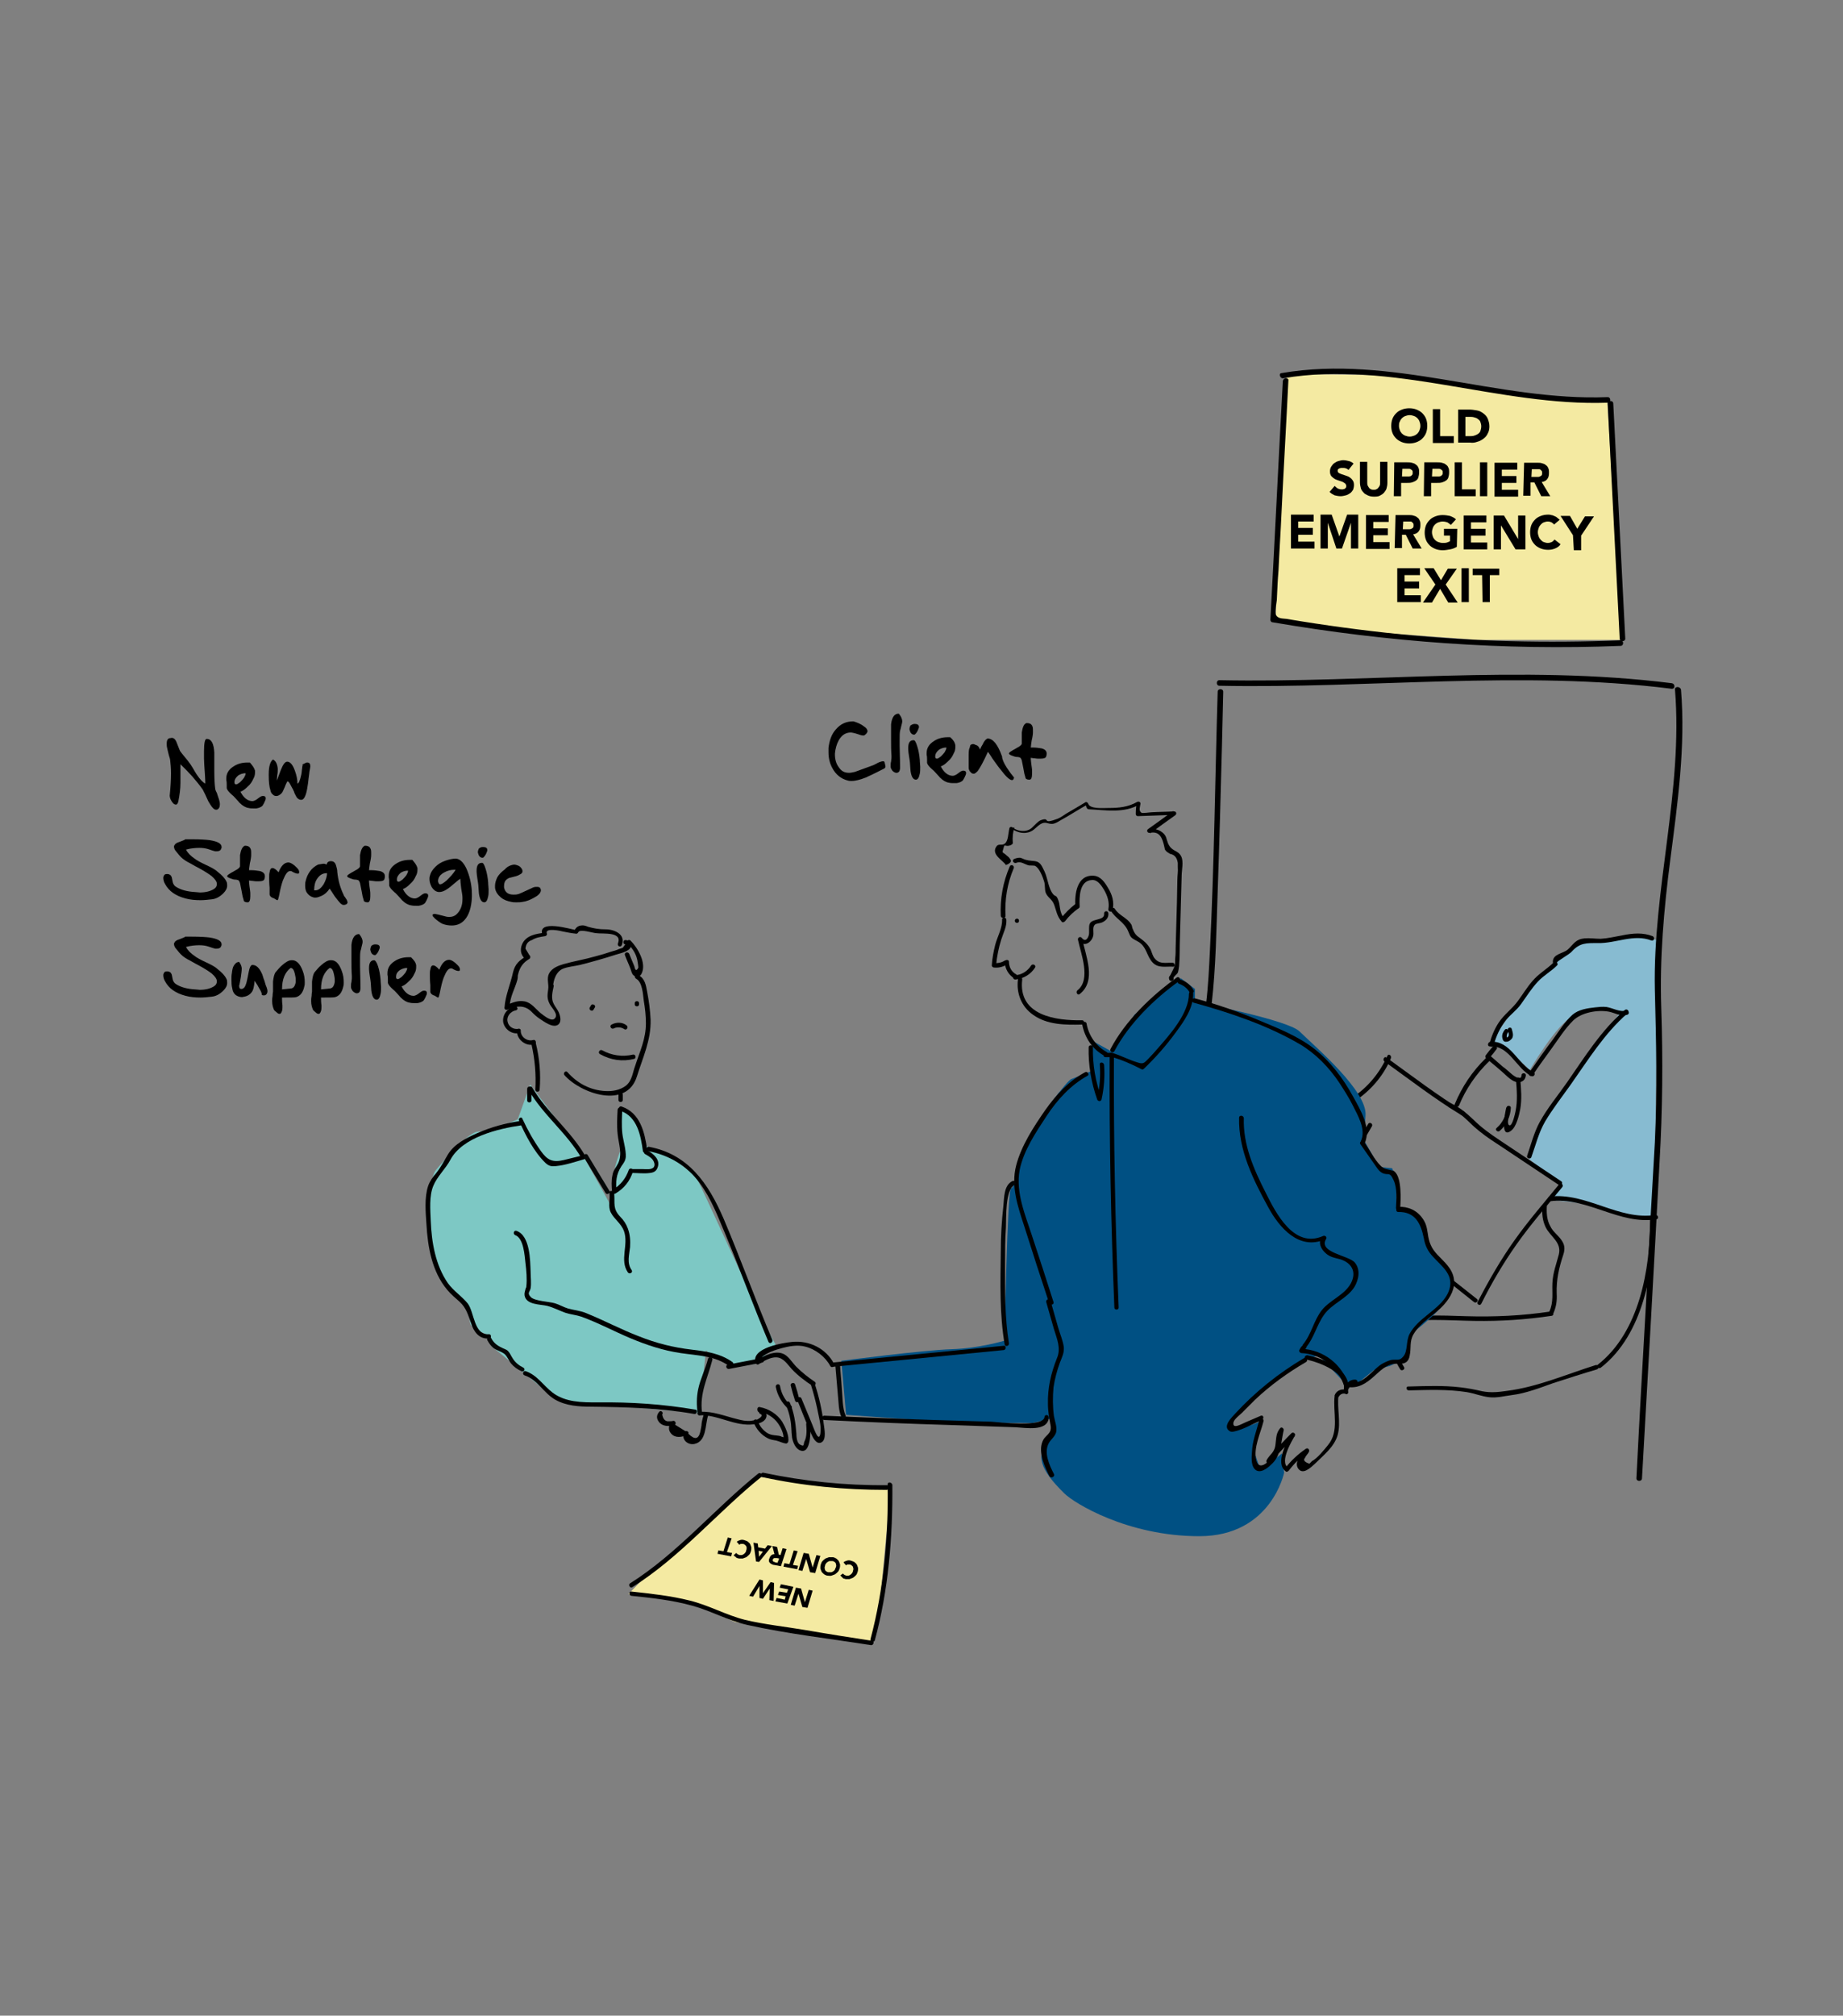 <?xml version="1.0" encoding="utf-8"?>
<!-- Generator: Adobe Illustrator 23.0.4, SVG Export Plug-In . SVG Version: 6.00 Build 0)  -->
<svg version="1.1" xmlns="http://www.w3.org/2000/svg" xmlns:xlink="http://www.w3.org/1999/xlink" x="0px" y="0px"
	 viewBox="0 0 430 470" style="enable-background:new 0 0 430 470;" xml:space="preserve">
<rect x="0" y="0" width="430" height="470" fill="#808080" stroke="none"/>
<style type="text/css">
	.st0{fill:#F4EAA2;}
	.st1{fill:#7DC8C4;}
	.st2{fill:none;stroke:#000000;stroke-width:1.2;stroke-miterlimit:10;}
	.st3{fill:#FFFFFF;}
	.st4{fill:#1E3E8A;}
	.st5{fill:#DCC87F;}
	.st6{fill:#EDEDED;}
	.st7{fill:#005083;}
	.st8{fill:#87BBD1;}
	.st9{fill:#7DC8C4;stroke:#000000;stroke-width:1.3;stroke-miterlimit:10;}
	.st10{fill:#111110;}
	.st11{fill:none;stroke:#000000;stroke-width:2;stroke-miterlimit:10;}
	.st12{fill:#7DC8C4;stroke:#000000;stroke-width:1.1;stroke-miterlimit:10;}
	.st13{fill:#BE1622;stroke:#000000;stroke-width:1.1;stroke-miterlimit:10;}
	.st14{fill:#36A9E1;}
	.st15{fill:url(#SVGID_1_);}
	.st16{fill:#040707;}
	.st17{fill:#030506;}
	.st18{fill:#EA5831;stroke:#000000;stroke-width:1.2;stroke-miterlimit:10;}
	.st19{fill:#7DC8C4;stroke:#000000;stroke-width:1.2;stroke-miterlimit:10;}
	.st20{fill:#010202;}
</style>
<g id="Layer_2">
</g>
<g id="Layer_1">
	<g>
		<polygon class="st0" points="297.6,144.5 300.2,87.2 324,87.5 355.4,91.9 375,93.4 378.3,149.2 344.8,149.2 312.1,146.8 		"/>
		<path class="st8" d="M347.6,243c0,0,8.4,4.5,9.2,6.7c0,0,6.5-11.2,10.1-12.6c3.6-1.4,6.7-2.6,8.9-1.8s2.2,0.8,2.2,0.8
			s-21.3,27.5-21.2,34.2l7.6,5.9l-2.6,3.7c0,0,10.5,0.4,15.6,3.1l8.6,1.2l0.8-65c0,0-3-0.7-5.6-0.7s-5.8,0.7-7.6,0.7s-6,0.8-7.7,2.4
			s-4.1,3.7-5.1,4.8s-7.6,8.4-8.3,9.8S347.6,243,347.6,243z"/>
		<g>
			<path d="M324.6,99.3c0-0.6,0.1-1.2,0.3-1.7c0.2-0.5,0.5-0.9,0.9-1.3c0.4-0.4,0.8-0.6,1.3-0.8c0.5-0.2,1.1-0.3,1.7-0.3
				c0.6,0,1.2,0.1,1.7,0.3c0.5,0.2,1,0.5,1.3,0.8c0.4,0.4,0.7,0.8,0.9,1.3c0.2,0.5,0.3,1.1,0.3,1.7s-0.1,1.2-0.3,1.7
				c-0.2,0.5-0.5,0.9-0.9,1.3c-0.4,0.4-0.8,0.6-1.3,0.8c-0.5,0.2-1.1,0.3-1.7,0.3c-0.6,0-1.2-0.1-1.7-0.3c-0.5-0.2-1-0.5-1.3-0.8
				c-0.4-0.4-0.7-0.8-0.9-1.3C324.7,100.5,324.6,100,324.6,99.3z M326.4,99.3c0,0.4,0.1,0.7,0.2,1c0.1,0.3,0.3,0.6,0.5,0.8
				c0.2,0.2,0.5,0.4,0.8,0.5c0.3,0.1,0.6,0.2,1,0.2c0.4,0,0.7-0.1,1-0.2c0.3-0.1,0.6-0.3,0.8-0.5c0.2-0.2,0.4-0.5,0.5-0.8
				c0.1-0.3,0.2-0.6,0.2-1c0-0.4-0.1-0.7-0.2-1c-0.1-0.3-0.3-0.6-0.5-0.8c-0.2-0.2-0.5-0.4-0.8-0.5c-0.3-0.1-0.6-0.2-1-0.2
				c-0.4,0-0.7,0.1-1,0.2c-0.3,0.1-0.6,0.3-0.8,0.5c-0.2,0.2-0.4,0.5-0.5,0.8C326.4,98.6,326.4,99,326.4,99.3z"/>
			<path d="M334.3,95.4l1.7,0l0,6.3l3.2,0l0,1.6l-4.9,0L334.3,95.4z"/>
			<path d="M340.2,95.5l2.6,0c0.6,0,1.2,0.1,1.8,0.2c0.6,0.1,1.1,0.4,1.5,0.7c0.4,0.3,0.8,0.7,1,1.2c0.2,0.5,0.4,1.1,0.4,1.8
				c0,0.6-0.1,1.2-0.4,1.7c-0.2,0.5-0.6,0.9-1,1.2c-0.4,0.3-0.9,0.6-1.4,0.7c-0.5,0.2-1.1,0.3-1.7,0.2l-2.8,0L340.2,95.5z
				 M341.9,101.7l0.9,0c0.4,0,0.8,0,1.1-0.1c0.3-0.1,0.6-0.2,0.9-0.4c0.3-0.2,0.5-0.4,0.6-0.7c0.1-0.3,0.2-0.7,0.2-1.1
				c0-0.4-0.1-0.7-0.2-1c-0.1-0.3-0.3-0.5-0.6-0.7c-0.2-0.2-0.5-0.3-0.9-0.4c-0.3-0.1-0.7-0.1-1-0.1l-1,0L341.9,101.7z"/>
			<path d="M314.6,109.6c-0.1-0.2-0.3-0.3-0.6-0.4c-0.2-0.1-0.5-0.1-0.7-0.1c-0.1,0-0.3,0-0.4,0c-0.1,0-0.3,0.1-0.4,0.1
				c-0.1,0.1-0.2,0.1-0.3,0.2c-0.1,0.1-0.1,0.2-0.1,0.4c0,0.2,0.1,0.4,0.3,0.5c0.2,0.1,0.4,0.2,0.7,0.3c0.3,0.1,0.6,0.2,0.9,0.3
				c0.3,0.1,0.6,0.2,0.9,0.4c0.3,0.2,0.5,0.4,0.7,0.7c0.2,0.3,0.3,0.6,0.3,1.1c0,0.4-0.1,0.8-0.2,1.1c-0.2,0.3-0.4,0.6-0.7,0.8
				c-0.3,0.2-0.6,0.4-1,0.5c-0.4,0.1-0.8,0.2-1.2,0.2c-0.5,0-1-0.1-1.4-0.2c-0.4-0.2-0.8-0.4-1.2-0.8l1.2-1.4
				c0.2,0.2,0.4,0.4,0.7,0.6c0.3,0.1,0.5,0.2,0.8,0.2c0.1,0,0.3,0,0.4,0s0.3-0.1,0.4-0.1c0.1-0.1,0.2-0.1,0.3-0.3
				c0.1-0.1,0.1-0.2,0.1-0.4c0-0.2-0.1-0.4-0.3-0.6c-0.2-0.1-0.4-0.3-0.7-0.4c-0.3-0.1-0.6-0.2-0.9-0.3c-0.3-0.1-0.6-0.2-0.9-0.4
				c-0.3-0.2-0.5-0.4-0.7-0.6c-0.2-0.3-0.3-0.6-0.3-1.1c0-0.4,0.1-0.8,0.3-1.1c0.2-0.3,0.4-0.6,0.7-0.8c0.3-0.2,0.6-0.4,1-0.5
				c0.4-0.1,0.7-0.2,1.1-0.2c0.4,0,0.9,0.1,1.3,0.2c0.4,0.1,0.8,0.3,1.1,0.6L314.6,109.6z"/>
			<path d="M323.7,112.6c0,0.5-0.1,0.9-0.2,1.3c-0.1,0.4-0.4,0.7-0.6,1c-0.3,0.3-0.6,0.5-1,0.7c-0.4,0.2-0.9,0.2-1.4,0.2
				c-0.5,0-1-0.1-1.4-0.3c-0.4-0.2-0.8-0.4-1-0.7c-0.3-0.3-0.5-0.6-0.6-1c-0.1-0.4-0.2-0.8-0.2-1.3l0-4.8l1.7,0l0,4.8
				c0,0.2,0,0.5,0.1,0.7c0.1,0.2,0.2,0.4,0.3,0.5c0.1,0.2,0.3,0.3,0.5,0.4c0.2,0.1,0.4,0.1,0.6,0.1c0.2,0,0.4,0,0.6-0.1
				c0.2-0.1,0.4-0.2,0.5-0.4c0.1-0.2,0.3-0.3,0.3-0.5c0.1-0.2,0.1-0.4,0.1-0.7l0-4.8l1.7,0L323.7,112.6z"/>
			<path d="M325.3,107.8l2.9,0c0.4,0,0.8,0,1.2,0.1c0.4,0.1,0.7,0.2,0.9,0.4c0.3,0.2,0.5,0.4,0.6,0.7c0.2,0.3,0.2,0.7,0.2,1.2
				c0,0.5-0.1,0.8-0.2,1.2c-0.1,0.3-0.4,0.6-0.6,0.7c-0.3,0.2-0.6,0.3-0.9,0.4c-0.4,0.1-0.7,0.1-1.2,0.1l-1.3,0l0,3.1l-1.7,0
				L325.3,107.8z M327.1,111.1l1.2,0c0.2,0,0.3,0,0.5,0c0.1,0,0.3-0.1,0.4-0.1c0.1-0.1,0.2-0.2,0.3-0.3c0.1-0.1,0.1-0.3,0.1-0.5
				c0-0.2,0-0.4-0.1-0.5c-0.1-0.1-0.2-0.2-0.4-0.3c-0.1-0.1-0.3-0.1-0.5-0.1c-0.2,0-0.3,0-0.5,0l-0.9,0L327.1,111.1z"/>
			<path d="M332.3,107.8l2.9,0c0.4,0,0.8,0,1.2,0.1c0.4,0.1,0.7,0.2,0.9,0.4c0.3,0.2,0.5,0.4,0.6,0.7c0.2,0.3,0.2,0.7,0.2,1.2
				c0,0.5-0.1,0.8-0.2,1.2c-0.1,0.3-0.4,0.6-0.6,0.7c-0.3,0.2-0.6,0.3-0.9,0.4c-0.4,0.1-0.7,0.1-1.2,0.1l-1.3,0l0,3.1l-1.7,0
				L332.3,107.8z M334.1,111.1l1.2,0c0.2,0,0.3,0,0.5,0c0.1,0,0.3-0.1,0.4-0.1c0.1-0.1,0.2-0.2,0.3-0.3c0.1-0.1,0.1-0.3,0.1-0.5
				c0-0.2,0-0.4-0.1-0.5c-0.1-0.1-0.2-0.2-0.4-0.3c-0.1-0.1-0.3-0.1-0.5-0.1c-0.2,0-0.3,0-0.5,0l-0.9,0L334.1,111.1z"/>
			<path d="M339.4,107.8l1.7,0l0,6.3l3.2,0l0,1.6l-4.9,0L339.4,107.8z"/>
			<path d="M345.3,107.8l1.7,0l0,7.9l-1.7,0L345.3,107.8z"/>
			<path d="M348.7,107.9l5.3,0l0,1.6l-3.6,0l0,1.5l3.4,0l0,1.6l-3.4,0l0,1.6l3.8,0l0,1.6l-5.5,0L348.7,107.9z"/>
			<path d="M355.6,107.9l3,0c0.4,0,0.8,0,1.1,0.1c0.4,0.1,0.7,0.2,0.9,0.4c0.3,0.2,0.5,0.4,0.6,0.7c0.2,0.3,0.2,0.7,0.2,1.2
				c0,0.6-0.1,1-0.4,1.4c-0.3,0.4-0.7,0.6-1.3,0.7l2,3.3l-2.1,0l-1.6-3.2l-0.9,0l0,3.1l-1.7,0L355.6,107.9z M357.3,111.2l1,0
				c0.2,0,0.3,0,0.5,0c0.2,0,0.3,0,0.5-0.1c0.1-0.1,0.3-0.1,0.4-0.3c0.1-0.1,0.1-0.3,0.1-0.5c0-0.2,0-0.4-0.1-0.5
				c-0.1-0.1-0.2-0.2-0.3-0.3c-0.1-0.1-0.3-0.1-0.4-0.1s-0.3,0-0.5,0l-1.1,0L357.3,111.2z"/>
			<path d="M301.2,120l5.3,0l0,1.6l-3.6,0l0,1.5l3.4,0l0,1.6l-3.4,0l0,1.6l3.8,0l0,1.6l-5.5,0L301.2,120z"/>
			<path d="M308.1,120l2.6,0l1.8,5.1h0l1.8-5.1l2.6,0l0,7.9l-1.7,0l0-6l0,0l-2.1,6l-1.3,0l-2-6h0l0,6l-1.7,0L308.1,120z"/>
			<path d="M318.7,120.1l5.3,0l0,1.6l-3.6,0l0,1.5l3.4,0l0,1.6l-3.4,0l0,1.6l3.8,0l0,1.6l-5.5,0L318.7,120.1z"/>
			<path d="M325.6,120.1l3,0c0.4,0,0.8,0,1.1,0.1c0.4,0.1,0.7,0.2,0.9,0.4c0.3,0.2,0.5,0.4,0.6,0.7c0.2,0.3,0.2,0.7,0.2,1.2
				c0,0.6-0.1,1-0.4,1.4c-0.3,0.4-0.7,0.6-1.3,0.7l2,3.3l-2.1,0l-1.6-3.2l-0.9,0l0,3.1l-1.7,0L325.6,120.1z M327.3,123.4l1,0
				c0.2,0,0.3,0,0.5,0s0.3,0,0.5-0.1c0.1-0.1,0.3-0.1,0.4-0.3c0.1-0.1,0.1-0.3,0.1-0.5c0-0.2,0-0.4-0.1-0.5
				c-0.1-0.1-0.2-0.2-0.3-0.3c-0.1-0.1-0.3-0.1-0.4-0.1c-0.2,0-0.3,0-0.5,0l-1.1,0L327.3,123.4z"/>
			<path d="M339.9,127.5c-0.5,0.3-1,0.5-1.6,0.6c-0.6,0.1-1.1,0.2-1.7,0.2c-0.6,0-1.2-0.1-1.7-0.3c-0.5-0.2-1-0.5-1.3-0.8
				c-0.4-0.4-0.7-0.8-0.9-1.3c-0.2-0.5-0.3-1.1-0.3-1.7c0-0.6,0.1-1.2,0.3-1.7c0.2-0.5,0.5-0.9,0.9-1.3c0.4-0.4,0.8-0.6,1.3-0.8
				c0.5-0.2,1.1-0.3,1.7-0.3c0.6,0,1.2,0.1,1.7,0.2c0.5,0.2,1,0.4,1.4,0.8l-1.2,1.3c-0.2-0.2-0.5-0.4-0.8-0.6
				c-0.3-0.1-0.7-0.2-1.1-0.2c-0.4,0-0.7,0.1-1,0.2c-0.3,0.1-0.6,0.3-0.8,0.5c-0.2,0.2-0.4,0.5-0.5,0.8c-0.1,0.3-0.2,0.6-0.2,1
				c0,0.4,0.1,0.7,0.2,1c0.1,0.3,0.3,0.6,0.5,0.8c0.2,0.2,0.5,0.4,0.8,0.5c0.3,0.1,0.6,0.2,1,0.2c0.4,0,0.7,0,1-0.1
				c0.3-0.1,0.5-0.2,0.7-0.3l0-1.3l-1.4,0l0-1.6l3.1,0L339.9,127.5z"/>
			<path d="M341.5,120.2l5.3,0l0,1.6l-3.6,0l0,1.5l3.4,0l0,1.6l-3.4,0l0,1.6l3.8,0l0,1.6l-5.5,0L341.5,120.2z"/>
			<path d="M348.5,120.2l2.4,0l3.3,5.5h0l0-5.5l1.7,0l0,7.9l-2.3,0l-3.4-5.6h0l0,5.6l-1.7,0L348.5,120.2z"/>
			<path d="M362.6,122.3c-0.2-0.2-0.4-0.4-0.6-0.5c-0.2-0.1-0.5-0.2-0.9-0.2c-0.3,0-0.6,0.1-0.9,0.2c-0.3,0.1-0.5,0.3-0.7,0.5
				c-0.2,0.2-0.4,0.5-0.5,0.8c-0.1,0.3-0.2,0.6-0.2,1c0,0.4,0.1,0.7,0.2,1c0.1,0.3,0.3,0.6,0.5,0.8c0.2,0.2,0.4,0.4,0.7,0.5
				c0.3,0.1,0.6,0.2,0.9,0.2c0.4,0,0.7-0.1,0.9-0.2c0.3-0.1,0.5-0.4,0.7-0.6l1.4,1.1c-0.3,0.5-0.8,0.8-1.3,1c-0.5,0.2-1,0.3-1.6,0.3
				c-0.6,0-1.2-0.1-1.7-0.3c-0.5-0.2-1-0.5-1.3-0.8c-0.4-0.4-0.7-0.8-0.9-1.3c-0.2-0.5-0.3-1.1-0.3-1.7c0-0.6,0.1-1.2,0.3-1.7
				c0.2-0.5,0.5-0.9,0.9-1.3c0.4-0.4,0.8-0.6,1.3-0.8c0.5-0.2,1.1-0.3,1.7-0.3c0.2,0,0.5,0,0.7,0.1c0.2,0,0.5,0.1,0.7,0.2
				c0.2,0.1,0.5,0.2,0.7,0.4c0.2,0.2,0.4,0.3,0.6,0.5L362.6,122.3z"/>
			<path d="M367,124.8l-2.9-4.5l2.2,0l1.7,3l1.8-2.9l2.1,0l-3,4.5l0,3.4l-1.7,0L367,124.8z"/>
			<path d="M326,132.5l5.3,0l0,1.6l-3.6,0l0,1.5l3.4,0l0,1.6l-3.4,0l0,1.6l3.8,0l0,1.6l-5.5,0L326,132.5z"/>
			<path d="M334.9,136.3l-2.6-3.8l2.2,0l1.7,2.8l1.6-2.7l2.1,0l-2.6,3.7l2.8,4.2l-2.2,0l-1.9-3.2l-1.9,3.2l-2.1,0L334.9,136.3z"/>
			<path d="M341,132.5l1.7,0l0,7.9l-1.7,0L341,132.5z"/>
			<path d="M345.8,134.1l-2.2,0l0-1.5l6.2,0l0,1.5l-2.2,0l0,6.3l-1.7,0L345.8,134.1z"/>
		</g>
		<g>
			<g>
				<path d="M363.3,224.4c0-0.3,2.9-1.9,3.4-2.5c1.9-2.1,3.4-2,6.1-2c4.2,0.1,8.4-2.2,12.5-0.6c0.6,0.2,0.9-0.7,0.3-1
					c-2.3-0.9-4.6-0.7-7.1-0.2c-1.7,0.3-3.3,0.7-5,0.8c-1.3,0-2.5-0.2-3.8-0.1c-2.1,0.2-2.5,1.3-3.9,2.6c-1.2,1-3.5,1-3.5,2.9
					C362.3,225,363.3,225,363.3,224.4L363.3,224.4z"/>
			</g>
		</g>
		<g>
			<g>
				<path d="M362.5,224.4c-1.6,1.6-3.5,2.6-5,4.4c-1.3,1.5-2.3,3.2-3.5,4.8c-1.3,1.7-3.1,3-4.3,4.8c-1,1.5-1.7,3.2-2.2,5
					c-0.2,0.6,0.8,0.9,1,0.3c0.6-2.2,1.5-4.1,2.9-5.9c1.1-1.3,2.5-2.3,3.5-3.7c1.3-1.8,2.4-3.6,3.9-5.2c1.4-1.5,3.1-2.4,4.5-3.8
					C363.7,224.7,363,224,362.5,224.4L362.5,224.4z"/>
			</g>
		</g>
		<g>
			<g>
				<path d="M347.7,244c4.4-0.3,6.1,5.2,9.6,6.9c0.6,0.3,1.1-0.6,0.5-0.9c-3.8-1.9-5.3-7.4-10.1-7.1C347,243.1,347,244.1,347.7,244
					L347.7,244z"/>
			</g>
		</g>
		<g>
			<g>
				<path d="M357.6,250.7c1.4-2.1,2.9-4.1,4.4-6.2c1.6-2.2,3.1-4.6,5-6.5c1.9-1.9,5.7-2.6,8.4-2.1c1.5,0.3,2.7,1.2,4.3,0.7
					c0.6-0.2,0.3-1.2-0.3-1c-1.4,0.5-3.2-0.6-4.6-0.8c-0.9-0.1-1.8,0-2.7,0.1c-1.8,0.2-3.8,0.5-5.2,1.7c-1.8,1.6-3.2,3.9-4.6,5.8
					c-1.9,2.5-3.7,5.1-5.5,7.7C356.4,250.7,357.2,251.2,357.6,250.7L357.6,250.7z"/>
			</g>
		</g>
		<g>
			<path class="st8" d="M379.5,235.9c-3.7,3.1-6.6,7.1-9.4,11.1c-2.3,3.3-4.7,6.6-7,9.9c-1.2,1.7-2.4,3.3-3.4,5.1
				c-1.1,1.9-2.1,5.5-2.8,7.7"/>
			<g>
				<path d="M379.1,235.5c-5.5,4.7-9.4,11-13.5,16.9c-2.1,3-4.6,6-6.4,9.3c-1.3,2.4-2,5.2-2.9,7.8c-0.2,0.6,0.8,0.9,1,0.3
					c1-2.8,1.7-5.7,3.2-8.3c1.8-3,3.9-5.7,5.9-8.5c4.1-5.8,7.9-12,13.3-16.7C380.3,235.8,379.6,235.1,379.1,235.5L379.1,235.5z"/>
			</g>
		</g>
		<g>
			<g>
				<path d="M348.4,243.9c-0.6,0.7-1.2,1.4-1.7,2.1c-0.2,0.2-0.2,0.5,0,0.7c1.1,1,2.3,1.9,3.4,2.9c1,0.8,1.9,1.9,3.1,2.5
					c1.3,0.6,2.7,0.1,2.8-1.4c0-0.6-1-0.6-1,0c-0.1,1.7-2.4-0.3-2.7-0.6c-0.6-0.5-1.1-1-1.7-1.4c-1-0.9-2.1-1.8-3.1-2.7
					c0,0.2,0,0.5,0,0.7c0.6-0.7,1.2-1.4,1.7-2.1C349.5,244.2,348.8,243.4,348.4,243.9L348.4,243.9z"/>
			</g>
		</g>
		<g>
			<g>
				<path d="M353.7,251.7c0.2,2.5,0.4,5-0.1,7.4c-0.1,0.6-0.7,3.2-1.3,3.3c-1,0.1-0.1-3.1,0.1-3.7c0.2-0.6-0.8-0.9-1-0.3
					c-0.2,0.9-1.5,7.2,1.1,5.3c1.3-0.9,1.9-3.6,2.2-5.1c0.4-2.3,0.2-4.7,0-7C354.6,251.1,353.6,251.1,353.7,251.7L353.7,251.7z"/>
			</g>
		</g>
		<g>
			<g>
				<path d="M351.5,258.3c-0.1,1.8-0.9,3.5-2.3,4.7c-0.5,0.4,0.2,1.1,0.7,0.7c1.6-1.4,2.5-3.3,2.6-5.4
					C352.5,257.7,351.5,257.7,351.5,258.3L351.5,258.3z"/>
			</g>
		</g>
		<g>
			<g>
				<path d="M346.7,246.7c-3.2,3.1-5.6,6.7-7.3,10.8c-0.2,0.6,0.7,0.9,1,0.3c1.6-3.9,4-7.4,7.1-10.4
					C347.9,247,347.2,246.3,346.7,246.7L346.7,246.7z"/>
			</g>
		</g>
		<g>
			<g>
				<path d="M341.6,259.2c-6.3-3.8-12.1-8.3-18.1-12.6c-0.5-0.4-1,0.5-0.5,0.9c6,4.3,11.8,8.8,18.1,12.6
					C341.7,260.4,342.2,259.5,341.6,259.2L341.6,259.2z"/>
			</g>
		</g>
		<g>
			<g>
				<path d="M319.2,262.1c-7.2,12.3-14.6,24.5-22.3,36.5c-0.4,0.5,0.5,1,0.9,0.5c7.7-12,15.2-24.1,22.3-36.5
					C320.4,262,319.5,261.5,319.2,262.1L319.2,262.1z"/>
			</g>
		</g>
		<g>
			<g>
				<path d="M305.3,275.6c13.3,8.7,26.2,18,38.6,28c0.5,0.4,1.2-0.3,0.7-0.7c-12.5-10-25.4-19.4-38.8-28.2
					C305.3,274.4,304.8,275.2,305.3,275.6L305.3,275.6z"/>
			</g>
		</g>
		<g>
			<g>
				<path d="M345.6,304c2.4-4.8,5.1-9.4,8.2-13.8c3.3-4.7,7.1-9,10.7-13.4c0.4-0.5-0.3-1.2-0.7-0.7c-3.5,4.3-7.1,8.4-10.3,12.9
					c-3.3,4.6-6.1,9.5-8.7,14.5C344.4,304.1,345.3,304.6,345.6,304L345.6,304z"/>
			</g>
		</g>
		<g>
			<g>
				<path d="M364.2,275.4c-4.8-3.2-9.6-6.4-14.4-9.6c-2.1-1.4-4.2-2.9-6-4.7c-1.6-1.5-3.2-2.9-5.2-3.8c-0.6-0.3-1.1,0.6-0.5,0.9
					c2.3,1,4,2.8,5.8,4.5c1.7,1.5,3.5,2.8,5.4,4c4.8,3.2,9.6,6.4,14.4,9.6C364.3,276.6,364.8,275.7,364.2,275.4L364.2,275.4z"/>
			</g>
		</g>
		<g>
			<g>
				<path d="M361.6,280.1c8.7-1.1,16.2,5.6,24.9,4.2c0.6-0.1,0.4-1.1-0.3-1c-8.6,1.3-16-5.3-24.7-4.3
					C361,279.2,361,280.2,361.6,280.1L361.6,280.1z"/>
			</g>
		</g>
		<g>
			<g>
				<path d="M359.9,281.3c-0.2,1.7,0,3.3,0.7,4.8c1.1,2.3,3.8,3.5,3.1,6.4c-0.6,2.3-1.4,4.3-1.5,6.7c-0.1,2.3,0.3,4.4-0.7,6.6
					c-0.3,0.6,0.6,1.1,0.9,0.5c0.7-1.6,0.9-3,0.8-4.7c-0.1-3.1,0.5-5.9,1.5-8.9c0.5-1.5,0.4-2.5-0.5-3.7c-0.8-1.1-1.9-1.8-2.5-3.1
					c-0.8-1.4-0.9-3.1-0.8-4.7C361,280.7,360,280.7,359.9,281.3L359.9,281.3z"/>
			</g>
		</g>
		<g>
			<g>
				<path d="M361.8,305.8c-6.6,1-13.2,1.3-19.8,1.1c-5.7-0.2-11.6-0.4-17.3,0.7c-0.6,0.1-0.4,1.1,0.3,1c6.2-1.3,12.7-0.7,19-0.6
					c6.1,0.1,12.1-0.3,18.1-1.2C362.7,306.6,362.4,305.7,361.8,305.8L361.8,305.8z"/>
			</g>
		</g>
		<g>
			<g>
				<path d="M324.6,308.2c-0.7,3.9,0,7.8,2.1,11.1c0.3,0.5,1.2,0,0.9-0.5c-2-3.2-2.7-6.7-2-10.4
					C325.7,307.9,324.7,307.6,324.6,308.2L324.6,308.2z"/>
			</g>
		</g>
		<g>
			<g>
				<path d="M373.5,318.9c9.9-7.7,12.4-22.7,12.5-34.4c0-0.6-1-0.6-1,0c0,11.5-2.5,26.1-12.2,33.7
					C372.3,318.6,373,319.3,373.5,318.9L373.5,318.9z"/>
			</g>
		</g>
		<g>
			<g>
				<path d="M351.8,240.2c0.1,0.4,0.3,0.9,0.2,1.3c-0.1,0.2-0.3,0.5-0.6,0.4c0.1,0.1,0.2,0.2,0.2,0.3c-0.1-0.5-0.1-1,0.2-1.4
					c0.4-0.5-0.3-1.2-0.7-0.7c-0.4,0.5-0.7,1.1-0.6,1.8c0.1,0.6,0.3,1.1,1,1c0.5,0,1-0.4,1.3-0.8c0.4-0.7,0.1-1.5-0.1-2.2
					C352.6,239.4,351.6,239.6,351.8,240.2L351.8,240.2z"/>
			</g>
		</g>
		<g>
			<g>
				<path d="M328.7,324.2c4.5-0.1,9-0.3,13.5,0.4c1.8,0.3,3.5,1,5.3,1.2c1.7,0.2,3.6-0.3,5.2-0.5c3.3-0.4,6.6-1.7,9.7-2.8
					c3.4-1.1,6.8-2.2,10.2-3.2c0.6-0.2,0.4-1.2-0.3-1c-6.7,2.1-13.6,5.1-20.6,6c-2.1,0.3-3.8,0.5-5.9,0.1c-1.7-0.4-3.3-0.7-5-0.9
					c-4.1-0.5-8.2-0.3-12.2-0.2C328,323.2,328,324.2,328.7,324.2L328.7,324.2z"/>
			</g>
		</g>
		<g>
			<g>
				<path d="M299.3,88.9c-1,18.5-1.9,37.1-2.9,55.6c0,0.3,0.2,0.6,0.5,0.6c26.9,4.6,54,6.6,81.2,5.5c0.8,0,0.8-1.3,0-1.3
					c-17.1,0.7-34.2,0.3-51.3-1.4c-8.9-0.9-17.8-2.1-26.7-3.6c-0.8-0.1-1.9,0-2.4-0.9c-0.3-0.6,0.1-2.8,0.2-3.5
					c0.1-2.3,0.2-4.6,0.4-7c0.2-4.5,0.5-8.9,0.7-13.4c0.5-10.3,1.1-20.5,1.6-30.8C300.7,88,299.4,88,299.3,88.9L299.3,88.9z"/>
			</g>
		</g>
		<g>
			<g>
				<path d="M299.4,88.2c25.4-4.3,50.3,6.6,75.7,5.7c0.8,0,0.8-1.3,0-1.3c-25.6,1-50.5-10-76.1-5.6C298.3,87,298.6,88.3,299.4,88.2
					L299.4,88.2z"/>
			</g>
		</g>
		<g>
			<linearGradient id="SVGID_1_" gradientUnits="userSpaceOnUse" x1="375.773" y1="121.509" x2="378.561" y2="121.509">
				<stop  offset="0" style="stop-color:#FFFFFF"/>
				<stop  offset="1" style="stop-color:#000000"/>
			</linearGradient>
			<path class="st15" d="M375.8,94.1c0.9,18.3,1.9,36.6,2.8,54.8"/>
			<g>
				<path d="M375.1,94.1c0.9,18.3,1.9,36.6,2.8,54.8c0,0.8,1.3,0.8,1.3,0c-0.9-18.3-1.9-36.6-2.8-54.8
					C376.4,93.3,375.1,93.3,375.1,94.1L375.1,94.1z"/>
			</g>
		</g>
		<g>
			<g>
				<path d="M323.7,246.2c-1.8,4-4.6,7.4-8.3,9.8c-0.5,0.3,0,1.2,0.5,0.9c3.8-2.5,6.8-5.9,8.6-10.1
					C324.8,246.1,323.9,245.6,323.7,246.2L323.7,246.2z"/>
			</g>
		</g>
		<path class="st7" d="M245.2,330.8l0.8,1.6c0,0-0.4,2.1-2.5,5.5s2.5,8,4.8,10.3c2.3,2.3,14.8,10,31.5,10
			c16.8,0,19.8-14.8,19.8-14.8l-0.5-4.5l-5,3.9l-1.5-4.4l2-7.3c0,0-3.5,2-7,2s1.8-4.3,2.8-5.3s13.5-10.5,13.5-10.5l3.8-1.3l6.5,7h2
			l4.3-3.5l3.8-1l3.8-1.8l1.3-5.8c0,0,6.8-5,8.5-8.5s0.3-6.3,0.3-6.3l-5.3-6.3l-0.5-4.5l-3.3-3l-3.3-0.3v-7.3l-1-2.3l-3-0.3
			l-3.6-6.3c0,0,0,0,0.4-5.7c0.4-5.7-11.3-15.6-15.4-19.6c-2.7-2.7-24.4-6.9-24.4-6.9v-3l-3.3-2.5l-10.8,8.5l-5.5,8.5l-4.5-2.5
			l0.3,7l-5,2c-0.8,0-8,9.5-10.3,14s-2.8,11.5-3.8,11.5c-0.9,0-1.5,35.5-1.5,35.5s-5.9,1.8-12.4,2s-25.7,2.7-25.7,2.7l1.1,12.6
			c0,0,24.8,1.8,26.1,1.8c1.4,0,17.4,0.1,17.4,0.1"/>
		<polygon class="st0" points="151.8,366.4 177.1,344.4 201.2,347 207.8,346.8 205.3,373.9 203.1,383.5 171.5,378.2 161.9,373.9 
			146.6,371.7 		"/>
		<path class="st1" d="M163.2,329.5l-27.1-2.4l-6.4-0.8l-15-12.4l-0.6-2.5c0,0-4.4-1.7-4.4-2.9s-1.3-5.9-2.9-6.3
			c-1.7-0.4-6.5-8.8-6.5-13.2c0-4.4-0.6-13.8,1.5-16.3c2.1-2.5,7.7-8.8,9.6-8.8c1.9,0,7.5-2.1,7.5-2.1l1.9-0.8l2.9-8.1l12.1,16.1
			l6.5,11.7c0,0,0.8-2.7,0.8-5.6c0-2.9,1.9-7.5,1.9-7.5l-0.8-7.5c0,0,0-3.2,2.5-0.4c2.5,2.8,3.6,7.3,3.6,7.3l5.4,2.3
			c0,0,6.1,4,7.1,5.9c1,1.9,15.3,33,15.3,33l2.9,5.4l-4.6,4.4l-5,0.6c0,0-4.3-3.1-5.9-3.1s0.5,0.2-0.8-0.6"/>
		<g>
			<path d="M41.2,173.1c0.5,1.3,0.8,2,0.8,2c0.2,0.3,0.6,0.8,1.1,1.4c0.5,0.6,0.9,1.1,1.1,1.4c0.2,0.2,0.4,0.6,0.8,1.2
				c0.4,0.7,0.7,1.2,0.9,1.5c0.8,1.2,1.5,1.9,2,2.1c0-0.2,0-1-0.1-2.3c-0.1-1.5-0.2-2.7-0.2-3.5c0-0.7,0-1.2,0-1.7
				c0-1.9,0.2-2.9,0.6-2.9h0.1c1,0,1.6,1.1,1.7,3.2c0,0.4,0,0.9,0,1.4c0,0.4,0,0.7,0,1.1c0,0.2,0,0.6,0,1c0,0.4,0,0.6,0,0.7
				c0,2,0.1,3.4,0.2,4.1c0,0.2,0.1,0.6,0.4,1.1c0.2,0.7,0.4,1.2,0.5,1.5c0.1,0.4,0.2,0.8,0.2,1.1c0,0.7-0.2,1.1-0.7,1.3
				c-0.1,0-0.2,0-0.2,0c-0.5,0-1-0.6-1.7-1.8c-0.2-0.3-0.4-0.9-0.8-1.7c-0.3-0.6-0.5-1-0.6-1.2c-1.5-2.1-3.2-4-5.2-5.9v4.3
				c0,1.5-0.2,2.9-0.5,4.4c-0.1,0.4-0.3,0.7-0.5,0.7c0,0-0.1,0-0.1,0c-0.2,0-0.4-0.1-0.6-0.3c-0.2-0.2-0.4-0.5-0.6-0.9
				c-0.1-0.3-0.2-0.6-0.2-0.8c0,0,0-0.1,0-0.1c0.2-2,0.3-3.7,0.3-5.2c0-1.2-0.1-2.2-0.2-3.1c0-0.1-0.1-0.5-0.3-1.1
				c-0.2-0.7-0.3-1.3-0.4-1.7c-0.1-0.4-0.1-0.7-0.1-1c0-0.9,0.3-1.3,0.9-1.3C40.4,171.9,40.9,172.3,41.2,173.1z"/>
			<path d="M59.5,179.7c0,0.1,0,0.3,0,0.4c0,0.5-0.1,1-0.4,1.5c-0.3,0.7-0.7,1.3-1.3,1.8c-0.6,0.6-1.1,1-1.7,1.2
				c0.7,1.4,1.7,2.2,2.8,2.2c0.3,0,0.8-0.2,1.4-0.7c0.5-0.4,0.8-0.5,1-0.5c0,0,0,0,0.1,0c0.4,0,0.6,0.2,0.6,0.5c0,0.1,0,0.3-0.1,0.5
				c-0.2,0.5-0.4,0.9-0.6,1.2c-0.3,0.4-0.9,0.6-1.5,0.7c-0.2,0-0.4,0-0.6,0c-0.4,0-0.8,0-1.2-0.1c-0.7-0.1-1.4-0.5-2.1-1.2
				c-0.2-0.2-0.4-0.5-0.8-0.9c-0.4-0.4-0.6-0.7-0.9-0.9c-0.8-0.7-1.2-1.2-1.3-1.6c0-0.1,0-0.4,0-0.7c0-0.4,0-0.8-0.1-1.2
				c0-0.1,0-0.3,0-0.4c0-1.2,0.6-2.1,1.7-2.8c0.9-0.6,2-0.9,3.2-0.9c0.2,0,0.4,0,0.6,0C58.9,178.5,59.3,179,59.5,179.7z M54.7,182.4
				c0,0.3,0.1,0.5,0.4,0.5h0c0.2,0,0.5-0.2,0.9-0.5c0.3-0.3,0.6-0.6,0.9-1c0.2-0.4,0.4-0.7,0.4-1v-0.1c-0.7,0-1.2,0.2-1.7,0.5
				C55,181.3,54.7,181.8,54.7,182.4z"/>
			<path d="M64.8,179.2v0.2c0,0.3,0,0.8-0.1,1.3c-0.1,0.7-0.1,1.2-0.1,1.3c0,0,0.3-0.8,0.9-2.4c0.5-1.3,1-2,1.5-2
				c0.7,0,1.3,0.7,1.8,2.1c0.4,1.1,0.6,2.1,0.6,3c0.3,0,0.6-0.7,0.9-2.1c0.1-0.4,0.1-1,0.2-1.5c0-0.2,0-0.3,0.1-0.6
				c0-0.2,0-0.3,0-0.3c0.1,0,0.3-0.1,0.5-0.2c0.2-0.1,0.3-0.2,0.5-0.2c0,0,0,0,0.1,0c0.5,0,0.7,0.3,0.7,0.9c0,0.2-0.1,0.6-0.2,1.2
				c0,0.2-0.1,0.8-0.2,1.6c-0.1,0.9-0.2,1.7-0.3,2.2c-0.3,1.9-0.8,2.8-1.4,2.8c-0.5,0-1-0.3-1.3-1c-0.1-0.2-0.3-0.5-0.4-0.9
				c-0.2-0.4-0.3-0.7-0.4-0.8c-0.4-0.7-0.6-1.2-0.8-1.4c-0.1-0.1-0.2-0.2-0.3-0.2c-0.1,0-0.1,0-0.1,0.1c-0.1,0.1-0.2,0.4-0.4,0.8
				c-0.2,0.6-0.5,1.1-0.6,1.4c-0.2,0.4-0.4,0.6-0.7,0.8c-0.3,0.2-0.5,0.3-0.8,0.3h-0.1c-0.3,0-0.5-0.1-0.7-0.3
				c-0.3-0.2-0.5-0.5-0.6-1c-0.3-0.9-0.4-2.1-0.4-3.5v-0.3c0-1.9,0.4-3,1-3.4C64.3,177.4,64.7,178.1,64.8,179.2z"/>
			<path d="M44.8,195.7c2,0,3.3,0.1,4.1,0.2c1.9,0.3,2.8,0.8,2.8,1.6c0,0.1,0,0.3-0.1,0.4c-0.1,0.4-0.5,0.6-1,0.6
				c-0.1,0-0.3,0-0.4,0c-0.1,0-0.7-0.2-1.6-0.5c-0.6-0.2-1.3-0.3-2.1-0.3c-0.9,0-2,0.1-3.1,0.4c0.4,0.8,1.1,1.5,2,2.1
				c0.5,0.4,1.4,0.9,2.7,1.5c1.3,0.6,2.2,1.1,2.7,1.6c0.9,0.7,1.6,1.4,2,2.2c0.2,0.3,0.2,0.7,0.2,1c0,0.6-0.3,1.2-0.9,1.8
				c-0.8,0.8-1.7,1.3-2.7,1.4c-0.9,0.1-1.8,0.2-2.6,0.2c-1.2,0-2.4-0.1-3.5-0.4c-2.3-0.6-3.9-1.7-4.8-3.4c-0.3-0.5-0.4-1-0.4-1.4
				c0-0.1,0-0.3,0.1-0.4c0.1-0.4,0.4-0.5,0.7-0.5c0.2,0,0.4,0,0.6,0.1c0.3,0.1,0.4,0.3,0.5,0.5c0.1,0.1,0.1,0.4,0.2,0.8
				c0.1,0.8,0.4,1.3,0.9,1.6c1.1,0.7,2.6,1.1,4.4,1.2c0.4,0,0.8,0.1,1.1,0.1c1.4,0,2.5-0.3,3.3-0.8c0.5-0.3,0.7-0.7,0.7-1.2
				c0-0.5-0.4-1.1-1.2-1.8c-0.5-0.4-1.7-1.2-3.4-2.1c-0.2-0.1-0.6-0.3-1.1-0.6c-0.5-0.3-0.9-0.5-1.1-0.6c-0.9-0.5-1.5-1-2-1.6
				c-0.5-0.6-0.8-1-0.9-1.1c-0.2-0.3-0.3-0.6-0.3-0.9c0-0.1,0-0.2,0.1-0.3c0.1-0.3,0.5-0.6,1.2-0.8c0.8-0.3,1.3-0.5,1.3-0.6H44.8z"
				/>
			<path d="M57.1,197.2h0.1c0.6,0,1,0.2,1.2,0.6c0.2,0.3,0.2,0.7,0.2,1.2c0,0.1,0,0.3,0,0.4c0,0.4-0.1,1.1-0.3,1.9
				c-0.1,0.8-0.2,1.3-0.2,1.6c0.1,0,0.3,0,0.4,0c0.8,0,1.5,0.1,2.1,0.2c0.8,0.2,1.2,0.6,1.2,1.2c0,0.2,0,0.4-0.1,0.6
				c0,0.4-0.5,0.6-1.4,0.6h-0.2c-0.3,0-0.7,0-1.2-0.1c-0.4,0-0.6-0.1-0.8-0.1h0c0,0.2,0,0.6,0.1,1.3c0.1,0.8,0.2,1.3,0.2,1.7
				c0,0.3,0,0.5,0,0.7c0,0.9-0.2,1.4-0.6,1.4c-0.5,0-0.7-0.1-0.9-0.3c0-0.1-0.1-0.4-0.3-1.1c-0.1-0.7-0.3-1.5-0.5-2.6
				c-0.1-0.7-0.3-1.1-0.6-1.2c-0.1,0-0.3-0.1-0.6-0.1c-0.4,0-0.6-0.1-0.9-0.2c-0.6-0.2-1-0.4-1-0.6v0c0-0.2,0.3-0.4,0.8-0.7
				c0.1-0.1,0.4-0.2,0.7-0.4c0.3-0.2,0.5-0.3,0.7-0.4c0.5-0.3,0.8-0.6,0.8-0.8v-2.6C56.2,198.2,56.5,197.5,57.1,197.2z"/>
			<path d="M68.7,201.8c0.4,0.4,0.8,0.7,1,1.1c0.1,0.2,0.1,0.3,0.1,0.5c0,0.2-0.1,0.3-0.2,0.3c-0.1,0-0.2,0-0.2,0
				c-0.3,0-0.8-0.2-1.3-0.5c-0.1-0.1-0.2-0.1-0.4-0.1c-0.6,0-1.1,0.7-1.7,2.2c-0.3,0.8-0.6,2-0.9,3.6c-0.1,0.4-0.2,0.7-0.2,0.8
				c-0.1,0.1-0.1,0.2-0.2,0.2h0c-0.1,0-0.2-0.1-0.4-0.2c-0.2-0.1-0.4-0.3-0.6-0.3c-0.5-0.2-0.8-0.5-0.8-0.9c0-0.1,0-0.2,0-0.3
				c0-0.1,0-0.2,0-0.3c0-0.2,0-0.3,0-0.5c0-0.1,0-0.3,0-0.4c-0.1-1-0.1-1.8-0.1-2.4c0-0.5,0-0.9,0.1-1.2c0.1-0.7,0.3-1,0.7-1
				c0.3,0,0.8,0.3,1.4,1c0.6-1.6,1.4-2.3,2.3-2.3C67.7,201.1,68.2,201.4,68.7,201.8z"/>
			<path d="M78.4,201.8c0.1,0.4,0.3,0.9,0.3,1.6c0.2,1.9,0.7,3.7,1.5,5.3c0,0.1,0.1,0.3,0.3,0.5c0.2,0.3,0.3,0.5,0.4,0.6
				c0.1,0.3,0.2,0.5,0.2,0.6s-0.1,0.3-0.2,0.4c-0.2,0.1-0.4,0.2-0.6,0.2c-0.1,0-0.1,0-0.2,0c-0.2,0-0.5-0.2-0.7-0.4
				c-0.3-0.3-0.7-0.8-1.3-1.6c-0.7-1.1-1.1-1.7-1.2-1.8c-0.5,0.8-1.2,1.4-1.9,1.7c-0.5,0.2-0.9,0.4-1.4,0.4c-0.2,0-0.4,0-0.6-0.1
				c-0.7-0.2-1.1-0.6-1.5-1.2c-0.2-0.4-0.3-0.9-0.3-1.5c0-0.3,0-0.7,0.1-1c0.2-0.9,0.5-1.6,1-2.3c0.5-0.7,1.1-1.2,1.9-1.6
				c0,0,0.4-0.1,1.2-0.2c0.1,0,0.2,0,0.2,0c0.2,0,0.4,0.1,0.6,0.2c0.1-0.5,0.4-0.8,1-0.8C77.8,200.8,78.2,201.1,78.4,201.8z
				 M73.3,207.6c0.1,0,0.2,0,0.3,0c0.7,0,1.3-0.5,1.9-1.4c0.5-0.9,0.8-1.8,0.8-2.6c-1,0-1.7,0.4-2.3,1.3
				C73.5,205.6,73.3,206.5,73.3,207.6L73.3,207.6z"/>
			<path d="M85.1,197.2h0.1c0.6,0,1,0.2,1.2,0.6c0.2,0.3,0.2,0.7,0.2,1.2c0,0.1,0,0.3,0,0.4c0,0.4-0.1,1.1-0.3,1.9
				c-0.1,0.8-0.2,1.3-0.2,1.6c0.1,0,0.3,0,0.4,0c0.8,0,1.5,0.1,2.1,0.2c0.8,0.2,1.2,0.6,1.2,1.2c0,0.2,0,0.4-0.1,0.6
				c0,0.4-0.5,0.6-1.4,0.6h-0.2c-0.3,0-0.7,0-1.2-0.1c-0.4,0-0.6-0.1-0.8-0.1h0c0,0.2,0,0.6,0.1,1.3c0.1,0.8,0.2,1.3,0.2,1.7
				c0,0.3,0,0.5,0,0.7c0,0.9-0.2,1.4-0.6,1.4c-0.5,0-0.7-0.1-0.9-0.3c0-0.1-0.1-0.4-0.3-1.1c-0.1-0.7-0.3-1.5-0.5-2.6
				c-0.1-0.7-0.3-1.1-0.6-1.2c-0.1,0-0.3-0.1-0.6-0.1c-0.4,0-0.6-0.1-0.9-0.2c-0.6-0.2-1-0.4-1-0.6v0c0-0.2,0.3-0.4,0.8-0.7
				c0.1-0.1,0.4-0.2,0.7-0.4c0.3-0.2,0.5-0.3,0.7-0.4c0.5-0.3,0.8-0.6,0.8-0.8v-2.6C84.2,198.2,84.5,197.5,85.1,197.2z"/>
			<path d="M97.4,202.4c0,0.1,0,0.3,0,0.4c0,0.5-0.1,1-0.4,1.5c-0.3,0.7-0.7,1.3-1.3,1.8c-0.6,0.6-1.1,1-1.7,1.2
				c0.7,1.4,1.7,2.2,2.8,2.2c0.3,0,0.8-0.2,1.4-0.7c0.5-0.4,0.8-0.5,1-0.5c0,0,0,0,0.1,0c0.4,0,0.6,0.2,0.6,0.5c0,0.1,0,0.3-0.1,0.5
				c-0.2,0.5-0.4,0.9-0.6,1.2c-0.3,0.4-0.9,0.6-1.5,0.7c-0.2,0-0.4,0-0.6,0c-0.4,0-0.8,0-1.2-0.1c-0.7-0.1-1.4-0.5-2.1-1.2
				c-0.2-0.2-0.4-0.5-0.8-0.9c-0.4-0.4-0.6-0.7-0.9-0.9c-0.8-0.7-1.2-1.2-1.3-1.6c0-0.1,0-0.4,0-0.7c0-0.4,0-0.8-0.1-1.2
				c0-0.1,0-0.3,0-0.4c0-1.2,0.6-2.1,1.7-2.8c0.9-0.6,2-0.9,3.2-0.9c0.2,0,0.4,0,0.6,0C96.8,201.2,97.2,201.7,97.4,202.4z
				 M92.6,205.1c0,0.3,0.1,0.5,0.4,0.5h0c0.2,0,0.5-0.2,0.9-0.5c0.3-0.3,0.6-0.6,0.9-1c0.2-0.4,0.4-0.7,0.4-1v-0.1
				c-0.7,0-1.2,0.2-1.7,0.5C92.9,204,92.6,204.5,92.6,205.1z"/>
			<path d="M109.1,203.2c0.6,1.6,1,3.4,1,5.3c0,0.2,0,0.5,0,0.7c-0.1,2.4-0.7,4.2-1.7,5.3c-0.8,0.9-1.8,1.3-3,1.3
				c-0.7,0-1.4-0.1-2.2-0.4c-0.4-0.2-1-0.6-1.7-1.2c-0.4-0.4-0.6-0.6-0.6-0.8c0-0.2,0.2-0.3,0.6-0.3c0.1,0,1,0.2,2.5,0.6
				c0.3,0.1,0.6,0.1,0.9,0.1c0.6,0,1.1-0.2,1.5-0.5c1-0.9,1.5-2.1,1.5-3.6c0-0.1,0-0.2,0-0.4c0-0.4-0.1-1.1-0.3-2.2
				c-0.1-0.9-0.2-1.7-0.2-2.2c-0.2,0.1-0.7,0.5-1.4,1.1c-0.7,0.6-1.3,1.1-1.8,1.4c-0.6,0.4-1.2,0.6-1.7,0.6c-0.7,0-1.3-0.4-1.8-1.2
				c-0.3-0.6-0.5-1.2-0.5-1.8c0-0.3,0-0.5,0.1-0.8c0.2-0.8,0.6-1.4,1.3-2.1c0.6-0.6,1.4-1.1,2.3-1.4c0.9-0.3,1.7-0.5,2.5-0.5
				C107.4,200.3,108.4,201.3,109.1,203.2z M102.2,205.5c0.1,0.4,0.2,0.7,0.5,0.7c0.3,0,0.8-0.3,1.5-0.9c0.8-0.8,1.6-1.6,2.1-2.5
				c-0.1,0-0.2,0-0.3,0c-0.8,0-1.6,0.2-2.3,0.6C102.7,203.9,102.2,204.6,102.2,205.5z"/>
			<path d="M113.3,202.6c0.3,0.9,0.5,2,0.6,3.2c0,0.6,0.1,1.1,0.1,1.6c0,0.6,0,1.2-0.1,1.6c-0.2,1-0.5,1.4-0.9,1.4h0
				c-0.6,0-1-0.6-1.2-1.7c-0.1-0.4-0.1-1.2-0.2-2.3c0-0.2-0.1-0.7-0.2-1.4c-0.1-0.7-0.2-1.3-0.2-1.7c0-0.1,0-0.2,0-0.3
				c0-1.2,0.4-1.8,1.2-1.8C112.7,201.1,113,201.6,113.3,202.6z M112.7,197.5c0.6,0,1,0.2,1,0.7c0,0.1,0,0.2-0.1,0.4
				c-0.2,0.6-0.5,1.1-0.9,1.4c-0.1,0-0.1,0-0.2,0c-0.2,0-0.4-0.1-0.6-0.3c-0.2-0.2-0.3-0.5-0.4-0.9c0,0,0-0.1,0-0.1
				c0-0.3,0.1-0.5,0.2-0.8C112,197.6,112.3,197.5,112.7,197.5z"/>
			<path d="M119.9,201.6L119.9,201.6c0.4,0,0.6,0.1,0.9,0.2c0.3,0.1,0.6,0.3,0.8,0.6c0.2,0.2,0.3,0.5,0.3,0.7v0.1
				c0,0.3-0.2,0.5-0.6,0.7c-0.3,0.2-0.8,0.4-1.3,0.5c-0.7,0.2-1.2,0.3-1.2,0.3c-0.4,0.2-0.7,0.4-0.9,0.7c-0.2,0.3-0.3,0.7-0.3,1.3
				c0,0.1,0,0.2,0,0.2c0.2,1.1,0.9,1.7,2.2,1.7c0.3,0,0.7,0,1-0.1c0.3,0,1.2-0.5,2.8-1.2c0.6-0.3,1-0.5,1.4-0.5c0.1,0,0.2,0,0.4,0
				c0.3,0,0.4,0.1,0.6,0.2c0.1,0.2,0.2,0.4,0.2,0.6c0,0.2-0.1,0.4-0.2,0.6c-0.2,0.3-0.6,0.7-1.2,1c-1,0.6-2,1-2.9,1.1
				c-0.5,0.1-1,0.1-1.4,0.1c-0.4,0-0.8,0-1.2-0.1c-1-0.2-1.8-0.5-2.4-1c-0.8-0.7-1.3-1.4-1.4-2.3c0-0.2,0-0.3,0-0.5
				c0-0.6,0.2-1.2,0.5-1.9c0.4-0.7,1-1.3,1.8-1.9C118.3,202.1,119.1,201.7,119.9,201.6z"/>
			<path d="M44.8,218.4c2,0,3.3,0.1,4.1,0.2c1.9,0.3,2.8,0.8,2.8,1.6c0,0.1,0,0.3-0.1,0.4c-0.1,0.4-0.5,0.6-1,0.6
				c-0.1,0-0.3,0-0.4,0c-0.1,0-0.7-0.2-1.6-0.5c-0.6-0.2-1.3-0.3-2.1-0.3c-0.9,0-2,0.1-3.1,0.4c0.4,0.8,1.1,1.5,2,2.1
				c0.5,0.4,1.4,0.9,2.7,1.5c1.3,0.6,2.2,1.1,2.7,1.6c0.9,0.7,1.6,1.4,2,2.2c0.2,0.3,0.2,0.7,0.2,1c0,0.6-0.3,1.2-0.9,1.8
				c-0.8,0.8-1.7,1.3-2.7,1.4c-0.9,0.1-1.8,0.2-2.6,0.2c-1.2,0-2.4-0.1-3.5-0.4c-2.3-0.6-3.9-1.7-4.8-3.4c-0.3-0.5-0.4-1-0.4-1.4
				c0-0.1,0-0.3,0.1-0.4c0.1-0.4,0.4-0.5,0.7-0.5c0.2,0,0.4,0,0.6,0.1c0.3,0.1,0.4,0.3,0.5,0.5c0.1,0.1,0.1,0.4,0.2,0.8
				c0.1,0.8,0.4,1.3,0.9,1.6c1.1,0.7,2.6,1.1,4.4,1.2c0.4,0,0.8,0.1,1.1,0.1c1.4,0,2.5-0.3,3.3-0.8c0.5-0.3,0.7-0.7,0.7-1.2
				c0-0.5-0.4-1.1-1.2-1.8c-0.5-0.4-1.7-1.2-3.4-2.1c-0.2-0.1-0.6-0.3-1.1-0.6c-0.5-0.3-0.9-0.5-1.1-0.6c-0.9-0.5-1.5-1-2-1.6
				c-0.5-0.6-0.8-1-0.9-1.1c-0.2-0.3-0.3-0.6-0.3-0.9c0-0.1,0-0.2,0.1-0.3c0.1-0.3,0.5-0.6,1.2-0.8c0.8-0.3,1.3-0.5,1.3-0.6H44.8z"
				/>
			<path d="M56.4,225.7c0,0.1,0,0.2,0,0.2c0,0.5-0.1,1.1-0.2,1.9c-0.2,1.1-0.3,1.8-0.4,2c0,0.1,0,0.1,0,0.1c0,0.5,0.2,0.7,0.5,0.7
				c0.4,0,0.8-0.3,1-0.9c0.2-0.4,0.3-1,0.5-1.9c0.2-1,0.3-1.6,0.4-1.9c0.2-0.6,0.4-0.9,0.7-0.9c0.9,0,1.6,0.7,2.2,2
				c0.2,0.4,0.3,1,0.6,1.7c0.2,0.8,0.4,1.3,0.5,1.5c0.1,0.3,0.2,0.6,0.2,0.9c0,0.2,0,0.3-0.1,0.5c-0.1,0.3-0.4,0.5-0.7,0.5
				c-0.1,0-0.3,0-0.5-0.1c0-0.4-0.2-0.9-0.6-1.5c-0.3-0.6-0.6-1.1-1.1-1.8c-0.1,1.3-0.3,2.3-0.8,2.8c-0.4,0.5-1,0.8-1.6,0.9
				c-0.2,0-0.4,0.1-0.5,0.1c-0.4,0-0.8-0.1-1.2-0.3c-0.6-0.3-1-0.9-1.1-1.7c-0.2-0.7-0.2-1.5-0.2-2.2c0-0.4,0-0.9,0.1-1.4
				c0.1-0.8,0.2-1.4,0.5-1.8c0.3-0.5,0.7-0.8,1.2-0.8C56,224.6,56.3,225,56.4,225.7z"/>
			<path d="M70.6,226.3c0.4,1,0.5,1.9,0.5,2.7c0,0.4,0,0.7-0.1,1c-0.3,1.4-0.9,2.2-1.9,2.5c-0.3,0.1-1.4,0.1-3.3,0.1
				c0,0,0,0.1,0,0.2c0,0.3,0,0.9,0.1,1.6c0,0.2,0,0.3,0,0.5c0,0.6-0.1,1-0.4,1.4c-0.1,0.1-0.2,0.1-0.3,0.1c-0.2,0-0.4-0.1-0.6-0.3
				c-0.4-0.3-0.6-0.5-0.7-0.7c-0.2-0.5-0.4-1.1-0.4-1.9v-0.2c0-0.3,0-0.6,0.1-1.1c0-0.5,0.1-0.9,0.1-1c0-0.1,0-0.5,0-1.1
				c0-0.5,0-0.9,0-1.2c0.1-1,0.3-1.8,0.6-2.2c0.5-0.6,1-1.2,1.6-1.7c0.8-0.7,1.5-1.1,2.1-1.1C69.1,223.8,70,224.7,70.6,226.3z
				 M65.8,230.7L65.8,230.7C65.8,230.7,65.8,230.7,65.8,230.7c0.1,0,0.8-0.1,2-0.2c0.3,0,0.6-0.2,0.7-0.3c0.2-0.2,0.4-0.6,0.5-1.2
				c0-0.2,0-0.4,0-0.6c0-0.4-0.1-0.8-0.2-1.3c-0.2-0.9-0.5-1.4-1-1.4C66.5,226.7,65.8,228.3,65.8,230.7z"/>
			<path d="M79.7,226.3c0.4,1,0.5,1.9,0.5,2.7c0,0.4,0,0.7-0.1,1c-0.3,1.4-0.9,2.2-1.9,2.5c-0.3,0.1-1.4,0.1-3.3,0.1
				c0,0,0,0.1,0,0.2c0,0.3,0,0.9,0.1,1.6c0,0.2,0,0.3,0,0.5c0,0.6-0.1,1-0.4,1.4c-0.1,0.1-0.2,0.1-0.3,0.1c-0.2,0-0.4-0.1-0.6-0.3
				c-0.4-0.3-0.6-0.5-0.7-0.7c-0.2-0.5-0.4-1.1-0.4-1.9v-0.2c0-0.3,0-0.6,0.1-1.1c0-0.5,0.1-0.9,0.1-1c0-0.1,0-0.5,0-1.1
				c0-0.5,0-0.9,0-1.2c0.1-1,0.3-1.8,0.6-2.2c0.5-0.6,1-1.2,1.6-1.7c0.8-0.7,1.5-1.1,2.1-1.1C78.3,223.8,79.1,224.7,79.7,226.3z
				 M74.9,230.7L74.9,230.7C74.9,230.7,74.9,230.7,74.9,230.7c0.1,0,0.8-0.1,2-0.2c0.3,0,0.6-0.2,0.7-0.3c0.2-0.2,0.4-0.6,0.5-1.2
				c0-0.2,0-0.4,0-0.6c0-0.4-0.1-0.8-0.2-1.3c-0.2-0.9-0.5-1.4-1-1.4C75.6,226.7,74.9,228.3,74.9,230.7z"/>
			<path d="M83.8,217.8c0.5,0.6,0.8,1.2,0.8,1.8c0,0,0,0.1,0,0.1c0,0.2-0.1,0.5-0.2,0.9c-0.1,0.5-0.2,0.9-0.3,1.2
				c-0.1,0.5-0.1,1.2-0.1,2.3c0,0.4,0,0.7,0,1.2c0,1.2,0.1,2.9,0.1,5v0.1c0,0.4-0.1,0.8-0.3,1c-0.1,0.1-0.3,0.2-0.5,0.2
				c-0.1,0-0.2,0-0.2,0c-0.3-0.1-0.5-0.2-0.8-0.5c-0.2-0.3-0.4-0.6-0.4-0.9c0-0.1,0-0.3,0-0.4c0-0.2,0-0.5,0.1-0.8
				c0.1-0.6,0.1-1,0.1-1.3v0c-0.1-1.4-0.1-2.7-0.1-3.8c0-2.4,0-3.6,0-3.6C82.2,218.6,82.8,217.8,83.8,217.8z"/>
			<path d="M88.2,225.3c0.3,0.9,0.5,2,0.6,3.2c0,0.6,0.1,1.1,0.1,1.6c0,0.6,0,1.2-0.1,1.6c-0.2,1-0.5,1.4-0.9,1.4h0
				c-0.6,0-1-0.6-1.2-1.7c-0.1-0.4-0.1-1.2-0.2-2.3c0-0.2-0.1-0.7-0.2-1.4c-0.1-0.7-0.2-1.3-0.2-1.7c0-0.1,0-0.2,0-0.3
				c0-1.2,0.4-1.8,1.2-1.8C87.5,223.9,87.9,224.3,88.2,225.3z M87.6,220.2c0.6,0,1,0.2,1,0.7c0,0.1,0,0.2-0.1,0.4
				c-0.2,0.6-0.5,1.1-0.9,1.4c-0.1,0-0.1,0-0.2,0c-0.2,0-0.4-0.1-0.6-0.3c-0.2-0.2-0.3-0.5-0.4-0.9c0,0,0-0.1,0-0.1
				c0-0.3,0.1-0.5,0.2-0.8C86.9,220.3,87.2,220.2,87.6,220.2z"/>
			<path d="M97.1,225.1c0,0.1,0,0.3,0,0.4c0,0.5-0.1,1-0.4,1.5c-0.3,0.7-0.7,1.3-1.3,1.8c-0.6,0.6-1.1,1-1.7,1.2
				c0.7,1.4,1.7,2.2,2.8,2.2c0.3,0,0.8-0.2,1.4-0.7c0.5-0.4,0.8-0.5,1-0.5c0,0,0,0,0.1,0c0.4,0,0.6,0.2,0.6,0.5c0,0.1,0,0.3-0.1,0.5
				c-0.2,0.5-0.4,0.9-0.6,1.2c-0.3,0.4-0.9,0.6-1.5,0.7c-0.2,0-0.4,0-0.6,0c-0.4,0-0.8,0-1.2-0.1c-0.7-0.1-1.4-0.5-2.1-1.2
				c-0.2-0.2-0.4-0.5-0.8-0.9c-0.4-0.4-0.6-0.7-0.9-0.9c-0.8-0.7-1.2-1.2-1.3-1.6c0-0.1,0-0.4,0-0.7c0-0.4,0-0.8-0.1-1.2
				c0-0.1,0-0.3,0-0.4c0-1.2,0.6-2.1,1.7-2.8c0.9-0.6,2-0.9,3.2-0.9c0.2,0,0.4,0,0.6,0C96.6,223.9,97,224.4,97.1,225.1z M92.4,227.8
				c0,0.3,0.1,0.5,0.4,0.5h0c0.2,0,0.5-0.2,0.9-0.5c0.3-0.3,0.6-0.6,0.9-1c0.2-0.4,0.4-0.7,0.4-1v-0.1c-0.7,0-1.2,0.2-1.7,0.5
				C92.6,226.7,92.4,227.2,92.4,227.8z"/>
			<path d="M106.2,224.5c0.4,0.4,0.8,0.7,1,1.1c0.1,0.2,0.1,0.3,0.1,0.5c0,0.2-0.1,0.3-0.2,0.3c-0.1,0-0.2,0-0.2,0
				c-0.3,0-0.8-0.2-1.3-0.5c-0.1-0.1-0.2-0.1-0.4-0.1c-0.6,0-1.1,0.7-1.7,2.2c-0.3,0.8-0.6,2-0.9,3.6c-0.1,0.4-0.2,0.7-0.2,0.8
				c-0.1,0.1-0.1,0.2-0.2,0.2h0c-0.1,0-0.2-0.1-0.4-0.2c-0.2-0.1-0.4-0.3-0.6-0.3c-0.5-0.2-0.8-0.5-0.8-0.9c0-0.1,0-0.2,0-0.3
				c0-0.1,0-0.2,0-0.3c0-0.2,0-0.3,0-0.5s0-0.3,0-0.4c-0.1-1-0.1-1.8-0.1-2.4c0-0.5,0-0.9,0.1-1.2c0.1-0.7,0.3-1,0.7-1
				c0.3,0,0.8,0.3,1.4,1c0.6-1.6,1.4-2.3,2.3-2.3C105.2,223.8,105.7,224.1,106.2,224.5z"/>
		</g>
		<g>
			<path d="M201.6,169.4c0.5,0.3,0.7,0.6,0.8,1c0,0,0,0.1,0,0.1c0,0.3-0.3,0.7-0.8,1c0,0-0.1,0-0.2,0c-0.3,0-0.7-0.1-1.2-0.3
				c-0.9-0.3-1.5-0.4-1.7-0.4c-1.2,0-2.1,0.6-2.8,1.8c-0.5,0.9-0.8,2-0.9,3.1v0.2c0,1.2,0.3,2.2,0.9,3c0.6,0.9,1.3,1.3,2.4,1.3
				c0.4,0,0.8-0.1,1.3-0.2c0.1,0,1.6-0.6,4.4-1.6c0,0,0.2-0.1,0.6-0.3c0.3-0.2,0.6-0.3,0.8-0.4c0.3-0.1,0.6-0.2,0.8-0.2
				c0.2,0,0.4,0.1,0.4,0.3c0.1,0.5,0.2,0.8,0.2,0.9v0c0,0.3-0.2,0.5-0.5,0.6c-2.3,1.2-3.7,1.8-4.1,2c-1.3,0.5-2.4,0.8-3.3,0.8
				c-0.3,0-0.6,0-0.9-0.1c-1.6-0.4-2.8-1.4-3.6-2.9c-0.6-1.1-0.9-2.3-0.9-3.7c0-0.3,0-0.6,0-1c0.2-1.7,0.7-3.2,1.7-4.3
				c1.1-1.3,2.4-1.9,4.1-1.9C199.8,168.4,200.7,168.7,201.6,169.4z"/>
			<path d="M209.7,166.4c0.5,0.6,0.8,1.2,0.8,1.8c0,0,0,0.1,0,0.1c0,0.2-0.1,0.5-0.2,0.9c-0.1,0.5-0.2,0.9-0.3,1.2
				c-0.1,0.5-0.1,1.2-0.1,2.3c0,0.4,0,0.7,0,1.2c0,1.2,0.1,2.9,0.1,5v0.1c0,0.4-0.1,0.8-0.3,1c-0.1,0.1-0.3,0.2-0.5,0.2
				c-0.1,0-0.2,0-0.2,0c-0.3-0.1-0.5-0.2-0.8-0.5c-0.2-0.3-0.4-0.6-0.4-0.9c0-0.1,0-0.3,0-0.4c0-0.2,0-0.5,0.1-0.8
				c0.1-0.6,0.1-1,0.1-1.3v0c-0.1-1.4-0.1-2.7-0.1-3.8c0-2.4,0-3.6,0-3.6C208.1,167.2,208.7,166.4,209.7,166.4z"/>
			<path d="M214,174c0.3,0.9,0.5,2,0.6,3.2c0,0.6,0.1,1.1,0.1,1.6c0,0.6,0,1.2-0.1,1.6c-0.2,1-0.5,1.4-0.9,1.4h0
				c-0.6,0-1-0.6-1.2-1.7c-0.1-0.4-0.1-1.2-0.2-2.3c0-0.2-0.1-0.7-0.2-1.4c-0.1-0.7-0.2-1.3-0.2-1.7c0-0.1,0-0.2,0-0.3
				c0-1.2,0.4-1.8,1.2-1.8C213.4,172.5,213.7,173,214,174z M213.4,168.8c0.6,0,1,0.2,1,0.7c0,0.1,0,0.2-0.1,0.4
				c-0.2,0.6-0.5,1.1-0.9,1.4c-0.1,0-0.1,0-0.2,0c-0.2,0-0.4-0.1-0.6-0.3c-0.2-0.2-0.3-0.5-0.4-0.9c0,0,0-0.1,0-0.1
				c0-0.3,0.1-0.5,0.2-0.8C212.7,169,213,168.8,213.4,168.8z"/>
			<path d="M222.9,173.8c0,0.1,0,0.3,0,0.4c0,0.5-0.1,1-0.4,1.5c-0.3,0.7-0.7,1.3-1.3,1.8c-0.6,0.6-1.1,1-1.7,1.2
				c0.7,1.4,1.7,2.2,2.8,2.2c0.3,0,0.8-0.2,1.4-0.7c0.5-0.4,0.8-0.5,1-0.5c0,0,0,0,0.1,0c0.4,0,0.6,0.2,0.6,0.5c0,0.1,0,0.3-0.1,0.5
				c-0.2,0.5-0.4,0.9-0.6,1.2c-0.3,0.4-0.9,0.6-1.5,0.7c-0.2,0-0.4,0-0.6,0c-0.4,0-0.8,0-1.2-0.1c-0.7-0.1-1.4-0.5-2.1-1.2
				c-0.2-0.2-0.4-0.5-0.8-0.9c-0.4-0.4-0.6-0.7-0.9-0.9c-0.8-0.7-1.2-1.2-1.3-1.6c0-0.1,0-0.4,0-0.7c0-0.4,0-0.8-0.1-1.2
				c0-0.1,0-0.3,0-0.4c0-1.2,0.6-2.1,1.7-2.8c0.9-0.6,2-0.9,3.2-0.9c0.2,0,0.4,0,0.6,0C222.4,172.5,222.8,173.1,222.9,173.8z
				 M218.2,176.4c0,0.3,0.1,0.5,0.4,0.5h0c0.2,0,0.5-0.2,0.9-0.5c0.3-0.3,0.6-0.6,0.9-1c0.2-0.4,0.4-0.7,0.4-1v-0.1
				c-0.7,0-1.2,0.2-1.7,0.5C218.5,175.3,218.2,175.8,218.2,176.4z"/>
			<path d="M230.4,172.2L230.4,172.2c1.3,0,2.4,1.4,3.4,4.2c0,0.6,0.4,1.5,1.1,2.6c0.2,0.3,0.5,0.7,0.9,1.3c0.4,0.5,0.7,0.9,0.8,1
				c-0.1,0.4-0.2,0.6-0.5,0.6c-0.5,0-1.4-0.8-2.6-2.4c-0.6-0.7-1.2-1.6-2-2.7c-0.6-1-1-1.5-1-1.5c-1,2.2-1.8,3.7-2.4,4.5
				c-0.3,0.3-0.5,0.5-0.8,0.6c-0.1,0-0.2,0-0.2,0c-0.2,0-0.4-0.1-0.5-0.2c-0.2-0.2-0.4-0.4-0.5-0.7c-0.1-0.2-0.1-0.5-0.1-0.7
				c0-0.1,0-0.2,0-0.3c0,0,0-0.2,0-0.4c0-0.4,0-1,0-1.8v-0.3c0-0.9,0.1-1.5,0.3-1.8c0-0.3,0.1-0.5,0.3-0.6c0.1,0,0.2-0.1,0.4-0.1
				c0.1,0,0.3,0,0.4,0.1c0.3,0.1,0.6,0.2,0.8,0.4c0.2,0.2,0.4,0.5,0.4,0.8c0-0.1,0.2-0.2,0.3-0.6c0.2-0.4,0.4-0.6,0.5-0.9
				C229.7,172.7,230.1,172.3,230.4,172.2z"/>
			<path d="M239.5,168.6h0.1c0.6,0,1,0.2,1.2,0.6c0.2,0.3,0.2,0.7,0.2,1.2c0,0.1,0,0.3,0,0.4c0,0.4-0.1,1.1-0.3,1.9
				c-0.1,0.8-0.2,1.3-0.2,1.6c0.1,0,0.3,0,0.4,0c0.8,0,1.5,0.1,2.1,0.2c0.8,0.2,1.2,0.6,1.2,1.2c0,0.2,0,0.4-0.1,0.6
				c0,0.4-0.5,0.6-1.4,0.6h-0.2c-0.3,0-0.7,0-1.2-0.1c-0.4,0-0.6-0.1-0.8-0.1h0c0,0.2,0,0.6,0.1,1.3c0.1,0.8,0.2,1.3,0.2,1.7
				c0,0.3,0,0.5,0,0.7c0,0.9-0.2,1.4-0.6,1.4c-0.5,0-0.7-0.1-0.9-0.3c0-0.1-0.1-0.4-0.3-1.1c-0.1-0.7-0.3-1.5-0.5-2.6
				c-0.1-0.7-0.3-1.1-0.6-1.2c-0.1,0-0.3-0.1-0.6-0.1c-0.4,0-0.6-0.1-0.9-0.2c-0.6-0.2-1-0.4-1-0.6v0c0-0.2,0.3-0.4,0.8-0.7
				c0.1-0.1,0.4-0.2,0.7-0.4c0.3-0.2,0.5-0.3,0.7-0.4c0.5-0.3,0.8-0.6,0.8-0.8v-2.6C238.6,169.5,238.9,168.8,239.5,168.6z"/>
		</g>
		<g>
			<g>
				<path d="M252.5,238.9c0.6,3.1,2.4,5.8,5.2,7.3c0.6,0.3,1.1-0.5,0.5-0.9c-2.5-1.4-4.2-3.8-4.7-6.7
					C253.3,238,252.4,238.3,252.5,238.9L252.5,238.9z"/>
			</g>
		</g>
		<g>
			<g>
				<path d="M257.9,246.5c0.4,0,0.7,0,1.1,0c0.6,0,0.6-1,0-1c-0.4,0-0.7,0-1.1,0C257.3,245.5,257.3,246.5,257.9,246.5L257.9,246.5z"
					/>
			</g>
		</g>
		<g>
			<g>
				<path d="M259.2,246.4c2.5,0.7,4.8,1.7,7.1,2.9c0.2,0.1,0.4,0.1,0.6-0.1c2.7-2.6,5.1-5.3,7.3-8.3c2-2.7,4.2-5.7,4.2-9.2
					c0-0.6-1-0.6-1,0c0,4.6-4.5,9.6-7.4,12.9c-0.6,0.7-1.3,1.5-2,2.2c-1.1,1.1-1.2,1.4-2.7,0.9c-2-0.6-3.8-1.6-5.8-2.2
					C258.8,245.2,258.6,246.2,259.2,246.4L259.2,246.4z"/>
			</g>
		</g>
		<g>
			<g>
				<path d="M278.5,230.9c-0.7-1.2-1.8-2.1-3.1-2.5c-0.6-0.2-0.9,0.8-0.3,1c1.1,0.4,2,1.1,2.5,2.1
					C277.9,231.9,278.8,231.4,278.5,230.9L278.5,230.9z"/>
			</g>
		</g>
		<g>
			<g>
				<path d="M274.6,227.9c-6,4.3-12.1,10.2-15.5,16.7c-0.3,0.6,0.6,1.1,0.9,0.5c3.4-6.4,9.3-12.2,15.2-16.4
					C275.6,228.4,275.1,227.6,274.6,227.9L274.6,227.9z"/>
			</g>
		</g>
		<g>
			<g>
				<path d="M256.6,248.2c0.2,2.7,0,5.3-0.6,7.9c0.3,0,0.6,0,1,0c-1.4-3.9-2.1-7.8-2-11.9c0-0.6-1-0.6-1,0c-0.1,4.2,0.6,8.2,2,12.2
					c0.2,0.4,0.8,0.5,1,0c0.6-2.7,0.8-5.4,0.6-8.1C257.5,247.6,256.5,247.6,256.6,248.2L256.6,248.2z"/>
			</g>
		</g>
		<g>
			<g>
				<path d="M258.9,246.4c-0.1,19.5,0.3,39,1.1,58.5c0,0.6,1,0.6,1,0c-0.8-19.5-1.2-39-1.1-58.5
					C259.9,245.7,258.9,245.7,258.9,246.4L258.9,246.4z"/>
			</g>
		</g>
		<g>
			<g>
				<path d="M253.2,250c-3.9,2.1-6.8,5.3-9.3,8.8c-2.7,3.9-5.6,8.3-6.8,12.9c-1.3,4.9,0.4,9.7,1.9,14.3c1.9,6,3.8,11.9,5.8,17.9
					c0.2,0.6,1.2,0.3,1-0.3c-1.6-5-3.2-10-4.9-15.1c-1.6-5-4-10.4-3-15.7c0.9-4.5,3.8-8.8,6.3-12.6c2.5-3.8,5.6-7.2,9.6-9.4
					C254.2,250.6,253.7,249.7,253.2,250L253.2,250z"/>
			</g>
		</g>
		<g>
			<g>
				<path d="M245.9,343.7c-1.1-2.1-2.4-5-1.2-7.2c0.5-0.9,1.4-1.5,1.7-2.5c0.3-1.2-0.3-2.6-0.5-3.8c-0.3-2.2-0.3-4.5-0.1-6.7
					c0.3-2,0.8-3.9,1.5-5.8c0.5-1.3,1-2.2,0.9-3.6c-0.2-1.5-0.9-3.1-1.3-4.5c-0.6-2.1-1.2-4.2-1.8-6.3c-0.2-0.6-1.1-0.4-1,0.3
					c0.6,2.1,1.2,4.2,1.8,6.3c0.7,2.3,1.7,4.5,0.7,6.8c-1.4,3.5-2.2,7-2.1,10.7c0,1.7,0.3,3.2,0.6,4.9c0.4,2.2-1.3,2.2-1.9,3.9
					c-1,2.5,0.6,6,1.7,8.1C245.4,344.8,246.2,344.2,245.9,343.7L245.9,343.7z"/>
			</g>
		</g>
		<g>
			<g>
				<path d="M234.2,313.8c-13.3,1.3-26.6,2.6-39.9,3.9c-0.6,0.1-0.6,1.1,0,1c13.3-1.3,26.6-2.6,39.9-3.9
					C234.8,314.7,234.8,313.7,234.2,313.8L234.2,313.8z"/>
			</g>
		</g>
		<g>
			<g>
				<path d="M243.7,330.4c-0.2,2.5-10.7,1.2-12.4,1.1c-4.5-0.1-9-0.3-13.5-0.4c-8.5-0.3-17-0.6-25.5-1c-0.6,0-0.6,1,0,1
					c10,0.5,20.1,0.9,30.1,1.2c4.9,0.2,9.7,0.3,14.6,0.5c2.2,0.1,7.5,1.1,7.7-2.3C244.7,329.8,243.7,329.8,243.7,330.4L243.7,330.4z
					"/>
			</g>
		</g>
		<g>
			<g>
				<path d="M190.1,322.2c-1.5-1-3-2.2-4.3-3.5c-0.9-0.9-1.7-2.3-2.8-2.9c-2-1.1-4.8,0.3-6.4,1.4c0.2,0.1,0.5,0.2,0.7,0.3
					c-0.3-1,2.2-2.2,2.8-2.4c0.7-0.3,1.4-0.5,2.1-0.7c1.8-0.5,3.9-0.9,5.7-0.4c2.4,0.6,4.7,2.4,5.8,4.5c0.3,0.6,1.2,0.1,0.9-0.5
					c-1.9-3.6-5.8-5.5-9.8-5.1c-2.1,0.2-9.7,1.4-8.5,4.9c0.1,0.3,0.5,0.5,0.7,0.3c1.1-0.7,2.8-1.7,4.2-1.6c1.6,0.1,2.5,1.6,3.5,2.7
					c1.4,1.5,3.1,2.8,4.8,3.9C190.1,323.4,190.6,322.5,190.1,322.2L190.1,322.2z"/>
			</g>
		</g>
		<g>
			<g>
				<path d="M189.2,322.9c0.6,1.9,1.1,3.8,1.5,5.7c0.3,1.7,1,3.9,0.7,5.7c-0.4,2.3-1.6-1.5-2-2.4c-0.8-1.9-1.6-3.9-2.4-5.8
					c-0.2-0.6-1.2-0.3-1,0.3c1.1,2.7,2.1,5.4,3.3,8c0.3,0.7,1.2,2.6,2.4,1.9c1.2-0.7,0.6-3.3,0.5-4.2c-0.4-3.2-1.1-6.4-2.1-9.4
					C190,322,189,322.3,189.2,322.9L189.2,322.9z"/>
			</g>
		</g>
		<g>
			<g>
				<path d="M188.1,332.1c0.1,1.3,0.2,2.8-0.4,4c-0.3,0.6,0.1,1.4-1.1,0.7c-0.7-0.4-0.8-1.9-0.8-2.6c-0.2-2.5-0.5-4.7-1.5-7.1
					c-0.2-0.6-1.2-0.3-1,0.3c0.5,1.2,0.9,2.4,1.1,3.6c0.3,1.4,0.2,2.8,0.4,4.2c0.2,1.1,0.8,2.6,1.9,3c2.6,1,2.4-4.8,2.4-6
					C189,331.5,188,331.5,188.1,332.1L188.1,332.1z"/>
			</g>
		</g>
		<g>
			<g>
				<path d="M163.2,330c4.3-0.2,8.3,2.7,12.7,2.1c0.9-0.1,2.3-0.4,2.8-1.4c0.2-0.5,0.2-0.7,0-1.2c-0.1-0.3-1.1-0.7-1.1-0.9
					c-0.2,0.2-0.4,0.3-0.6,0.5c1.9,0.4,3.5,1.3,4.6,2.9c0.5,0.7,1.3,2.3,1.2,3.3c0,0.5,0.5-0.1-0.1-0.2c-0.1,0-0.4-0.1-0.5-0.2
					c-1-0.3-2-0.1-3.1-0.7c-1.1-0.7-1.9-1.7-2.3-2.9c-0.2-0.6-1.2-0.3-1,0.3c0.7,1.7,1.8,3,3.4,3.8c0.6,0.3,1.3,0.4,1.9,0.5
					c0.8,0.2,1.5,0.6,2.3,0.7c0.2,0,0.4-0.2,0.5-0.4c0.3-1.4-0.7-3.5-1.4-4.7c-1.2-1.8-3.1-3-5.2-3.4c-0.3-0.1-0.6,0.1-0.6,0.5
					c0,0.7,0.4,0.5,0.5,1c0.9,0.3,0.6,0.8-0.7,1.5c-0.4,0.1-0.9,0.1-1.3,0.2c-1.1,0.1-2.1-0.1-3.2-0.4c-2.9-0.7-5.7-1.9-8.7-1.7
					C162.6,329,162.6,330,163.2,330L163.2,330z"/>
			</g>
		</g>
		<g>
			<g>
				<path d="M177.6,316.7c-2.6,0.5-5.2,1-7.8,1.5c-0.6,0.1-0.4,1.1,0.3,1c2.6-0.5,5.2-1,7.8-1.5
					C178.5,317.5,178.3,316.6,177.6,316.7L177.6,316.7z"/>
			</g>
		</g>
		<g>
			<g>
				<path d="M181,323.4c0.4,2,1.4,3.7,2.9,5.1c0.5,0.4,1.2-0.3,0.7-0.7c-1.4-1.2-2.3-2.8-2.6-4.6C181.9,322.5,180.9,322.7,181,323.4
					L181,323.4z"/>
			</g>
		</g>
		<g>
			<g>
				<path d="M184.5,323.1c0.3,1.2,0.6,2.3,1,3.5c0.2,0.6,1.1,0.4,1-0.3c-0.3-1.2-0.6-2.3-1-3.5C185.3,322.2,184.3,322.5,184.5,323.1
					L184.5,323.1z"/>
			</g>
		</g>
		<g>
			<g>
				<path d="M144.1,258.7c-0.1,1.9-0.2,3.8,0,5.7c0.2,2.2,1.2,4.7,0.1,6.9c-0.5,1-1.1,1.5-1.3,2.7c-0.3,1.3-0.2,2.6-0.1,3.9
					c0,0.4,0.4,0.6,0.8,0.4c2-1.2,3.4-2.9,4.1-5.2c0.2-0.6-0.8-0.9-1-0.3c-0.7,2-1.9,3.5-3.7,4.6c0.3,0.1,0.5,0.3,0.8,0.4
					c-0.1-2.3-0.1-3.9,1.2-5.9c0.5-0.7,0.9-1.2,1-2.1c0.1-1.7-0.6-3.8-0.8-5.5c-0.2-1.9-0.1-3.8,0-5.7
					C145.2,258.1,144.2,258.1,144.1,258.7L144.1,258.7z"/>
			</g>
		</g>
		<g>
			<g>
				<path d="M147.3,273.5c1.5,0,3,0.2,4.4,0c0.8-0.1,1.4-0.4,1.7-1.2c0.8-1.9-1-3.3-2.4-4.1c-0.6-0.3-1.1,0.5-0.5,0.9
					c0.5,0.3,1.1,0.6,1.6,1.1c0.4,0.4,0.9,1.4,0.4,2c-0.6,0.6-1.8,0.4-2.5,0.4c-0.9,0-1.7,0-2.6,0
					C146.6,272.5,146.6,273.5,147.3,273.5L147.3,273.5z"/>
			</g>
		</g>
		<g>
			<g>
				<path d="M151,268.1c-0.6-4.1-1.6-8.6-6-10.1c-0.6-0.2-0.9,0.8-0.3,1c4,1.3,4.8,5.8,5.3,9.4C150.1,269,151.1,268.7,151,268.1
					L151,268.1z"/>
			</g>
		</g>
		<g>
			<g>
				<path d="M151.2,268.4c4.8,0.9,9.1,3.4,12,7.4c2.7,3.6,4.3,7.9,6,11.9c3.5,8.4,6.6,16.9,10.1,25.2c0.3,0.6,1.1,0.1,0.9-0.5
					c-4-9.4-7.4-18.9-11.4-28.3c-3.5-8.1-8.2-15-17.4-16.7C150.8,267.3,150.6,268.2,151.2,268.4L151.2,268.4z"/>
			</g>
		</g>
		<g>
			<g>
				<path d="M122.4,320.7c3,1,4.5,4.2,7.2,5.7c2.5,1.4,5.5,1.6,8.3,1.6c8.1,0.1,16.1,0.3,24.1,1.7c0.6,0.1,0.9-0.9,0.3-1
					c-7.6-1.3-15.1-1.8-22.8-1.7c-3.7,0-7.6,0-10.6-2.3c-2.2-1.7-3.6-4.1-6.3-5C122,319.6,121.8,320.5,122.4,320.7L122.4,320.7z"/>
			</g>
		</g>
		<g>
			<g>
				<path d="M170.9,317.6c-2.8-2-6.1-2.5-9.5-2.9c-4.3-0.5-8.3-1.5-12.3-3.1c-4.2-1.6-8.1-3.7-12.3-5.4c-1.4-0.6-2.9-0.7-4.3-1.1
					c-1-0.3-2-0.9-3-1.2c-1.3-0.4-4.6-0.5-5.6-1.4c-1-1-0.3-1.2-0.1-2.1c0.2-1.2,0-2.6,0-3.8c-0.1-2.7-0.1-8.5-3.3-9.6
					c-0.6-0.2-0.9,0.7-0.3,1c2,0.7,2.2,4.8,2.4,6.5c0.2,1.7,0.4,3.7,0.2,5.5c-0.1,0.6,0-0.1-0.2,0.6c-0.1,0.5-0.3,0.9-0.2,1.5
					c0.4,2.2,3.7,2,5.3,2.4c1.5,0.4,2.8,1.1,4.2,1.6c1.2,0.4,2.5,0.5,3.7,0.9c3.9,1.4,7.6,3.4,11.4,5c3.8,1.6,7.7,2.9,11.8,3.5
					c4,0.6,8.1,0.6,11.4,3.1C170.9,318.8,171.4,318,170.9,317.6L170.9,317.6z"/>
			</g>
		</g>
		<g>
			<g>
				<path d="M114.1,311.1c-3.6,0.3-3.4-5.2-5-7.2c-1.4-1.7-3.3-2.9-4.6-4.7c-2.9-4.2-3.8-9.5-4-14.5c-0.1-2.6-0.4-5.8,0.6-8.2
					c0.9-2.2,2.9-4,4-6.1c2.8-5.2,11-7.2,16.5-8c0.6-0.1,0.4-1.1-0.3-1c-3.4,0.5-6.7,1.4-9.9,2.8c-2.5,1.1-5.4,2.5-6.9,5
					c-0.9,1.5-1.6,2.9-2.7,4.3c-0.8,0.9-1.5,1.9-1.9,3c-0.9,2.7-0.6,6.1-0.4,9c0.3,5.3,1.3,11,4.8,15.2c0.9,1.1,2,2,3,2.9
					c1.5,1.4,1.9,3,2.6,4.9c0.6,2,1.9,3.8,4.2,3.6C114.7,312.1,114.7,311.1,114.1,311.1L114.1,311.1z"/>
			</g>
		</g>
		<g>
			<g>
				<path d="M121.1,261.3c1.5,3.4,3.5,7.3,6.2,9.9c0.8,0.7,1.3,0.8,2.4,0.7c2.2-0.2,4.5-1,6.6-1.6c0.3-0.1,0.5-0.5,0.3-0.7
					c-3.4-5.9-9-10.2-12.4-16c-0.3-0.6-1.2-0.1-0.9,0.5c3.4,5.9,9,10.1,12.4,16c0.1-0.2,0.2-0.5,0.3-0.7c-1.5,0.4-3,0.7-4.5,1.1
					c-2.6,0.6-3.8,0-5.3-2.1c-1.7-2.4-3.1-4.9-4.3-7.5C121.7,260.2,120.8,260.8,121.1,261.3L121.1,261.3z"/>
			</g>
		</g>
		<g>
			<g>
				<path d="M123,253.9c0,0.9,0,1.8,0,2.7c0,0.6,1,0.6,1,0c0-0.9,0-1.8,0-2.7C124,253.2,123,253.2,123,253.9L123,253.9z"/>
			</g>
		</g>
		<g>
			<g>
				<path d="M145.1,220.3c0.9-2.5-1.8-3.6-3.8-3.6c-1.5,0-2.7-0.2-4.1-0.6c-0.5-0.2-1-0.4-1.6-0.3c-0.9,0.1-1.3,0.6-1.7,1.4
					c0.2-0.1,0.4-0.2,0.6-0.3c-1.2-0.2-9.4-2.7-7.9,1.2c0.2-0.2,0.3-0.4,0.5-0.6c-2,0.2-4.4,0.6-5.3,2.7c-0.6,1.4-0.2,2.9,1.1,3.6
					c0-0.3,0-0.6,0-0.9c-1.7,1-2.7,1.8-3.2,3.8c-0.6,2.8-1.8,5.4-2,8.3c0,0.4,0.4,0.6,0.8,0.4c2-0.9,3.9-1.1,5.5,0.5
					c0.6,0.6,1.2,1.2,2,1.7c0.9,0.6,2.9,2.1,4.1,1.4c0.9-0.5,0.7-1.8,0.4-2.6c-0.3-0.9-0.9-1.5-1.3-2.3c-0.7-1.3-0.3-2.8,0-4.2
					c0-0.2-0.2-0.4-0.1-0.5c0.2-1.3,0.8-2.9,2.2-3.5c1.2-0.5,2.7-0.6,4-0.9c2.8-0.7,5.6-1.5,8.4-2.4c0.9-0.3,3.2-0.7,3.5-1.9
					c0.2-0.9-0.5-1.5-1.3-1.5c-0.6,0-0.6,1,0,1c-0.2,0.3-0.4,0.5-0.6,0.8c-0.3,0.1-0.6,0.2-0.9,0.3c-0.6,0.3-1.2,0.4-1.8,0.6
					c-1.2,0.4-2.5,0.8-3.7,1.1c-2.4,0.7-4.9,1.1-7.4,1.8c-1.3,0.4-2.7,0.9-3.4,2.2c-0.6,1.2,0,2.5-0.2,3.7c-0.2,1.4-0.3,2.2,0.4,3.5
					c0.5,0.9,2,2.3,1.2,3.2c-0.7,1-2.5-0.5-3.4-1.2c-1.2-1-2.1-2.4-3.7-2.7c-1.5-0.3-2.9,0.3-4.3,0.9c0.3,0.1,0.5,0.3,0.8,0.4
					c0.1-2.5,1.2-4.1,1.8-6.3c0.2-0.8,0-0.7,0.2-1.4c0.4-1.6,1.2-2.7,2.6-3.5c0.3-0.2,0.3-0.7,0-0.9c-0.3-0.5-0.6-1-0.9-1.5
					c0.1-1.1,0.6-1.7,1.5-2c1-0.6,1.8-0.7,3-0.9c0.3,0,0.6-0.3,0.5-0.6c-0.6-1.5,3.4-0.6,3.7-0.5c1,0.2,2,0.4,3,0.5
					c0.3,0.1,0.5-0.1,0.6-0.3c0.4-0.9,3.5,0.2,4.3,0.2c1.4,0.2,6-0.4,5,2.3C143.9,220.7,144.9,221,145.1,220.3L145.1,220.3z"/>
			</g>
		</g>
		<g>
			<g>
				<path d="M149.1,234.2c0-0.1,0-0.2,0-0.3c0-0.6-1-0.6-1,0c0,0.1,0,0.2,0,0.3C148.1,234.8,149.1,234.8,149.1,234.2L149.1,234.2z"
					/>
			</g>
		</g>
		<g>
			<g>
				<path d="M137.9,234.4c-0.1,0.2-0.2,0.4-0.3,0.5c-0.3,0.6,0.6,1.1,0.9,0.5c0.1-0.2,0.2-0.4,0.3-0.5
					C139.1,234.4,138.2,233.9,137.9,234.4L137.9,234.4z"/>
			</g>
		</g>
		<g>
			<g>
				<path d="M146.2,239.1c-1-0.8-2.4-0.8-3.5-0.2c-0.6,0.3-0.1,1.2,0.5,0.9c0.8-0.4,1.8-0.3,2.5,0.2
					C146.2,240.3,146.7,239.5,146.2,239.1L146.2,239.1z"/>
			</g>
		</g>
		<g>
			<g>
				<path d="M147.7,245.9c-2.5,0.6-5,0.2-7.2-1c-0.6-0.3-1.1,0.6-0.5,0.9c2.5,1.4,5.2,1.8,8,1.1
					C148.5,246.7,148.3,245.8,147.7,245.9L147.7,245.9z"/>
			</g>
		</g>
		<g>
			<g>
				<path d="M145.8,222.7c0.4,1.1,0.9,2.1,1.3,3.2c0.2,0.5,0.3,1.2,0.7,1.5c0.7,0.7,1.5,0.4,1.9-0.4c1.2-2.4-0.9-6-2.6-7.7
					c-0.5-0.4-1.2,0.3-0.7,0.7c1.3,1.2,2.2,2.7,2.4,4.5c0,0.2,0.2,1,0.1,1.2c-0.6,1.1-0.8,0-0.9-0.4c-0.4-1-0.8-1.9-1.2-2.9
					C146.5,221.8,145.6,222.1,145.8,222.7L145.8,222.7z"/>
			</g>
		</g>
		<g>
			<g>
				<path d="M148.4,228.2c1.5,0.8,1.6,3.6,1.8,5.1c0.3,1.8,0.5,3.5,0.5,5.3c0,3.7-1.4,6.5-2.5,9.9c-0.6,1.6-0.7,3.4-2.1,4.6
					c-1.4,1.1-3.2,1.4-4.9,1.3c-3.5-0.2-6.5-1.8-8.8-4.4c-0.4-0.5-1.1,0.2-0.7,0.7c3.8,4.3,14.5,8,16.9,0.3
					c1.4-4.5,3.3-8.4,3.2-13.2c-0.1-2.2-0.4-4.4-0.8-6.5c-0.3-1.6-0.5-3.1-2-3.9C148.3,227,147.8,227.8,148.4,228.2L148.4,228.2z"/>
			</g>
		</g>
		<g>
			<g>
				<path d="M120.1,234.7c-1.7,0.3-2.9,1.9-2.7,3.6c0.3,1.7,2,2.9,3.6,2.6c0.6-0.1,0.6-1.1,0-1c-1.2,0.2-2.4-0.5-2.6-1.8
					c-0.2-1.2,0.8-2.3,1.9-2.5C121,235.5,120.8,234.6,120.1,234.7L120.1,234.7z"/>
			</g>
		</g>
		<g>
			<g>
				<path d="M120.6,240.4c0,2.1,2.2,3.7,4.1,3.1c0.6-0.2,0.3-1.2-0.3-1c-1.4,0.4-2.9-0.7-2.9-2.1
					C121.6,239.7,120.6,239.7,120.6,240.4L120.6,240.4z"/>
			</g>
		</g>
		<g>
			<g>
				<path d="M124,243.5c0.8,3.5,1.1,7,0.9,10.6c0,0.6,1,0.6,1,0c0.3-3.7,0-7.3-0.9-10.9C124.8,242.6,123.9,242.9,124,243.5
					L124,243.5z"/>
			</g>
		</g>
		<g>
			<g>
				<path d="M144.3,255.2c0,0.4,0,0.9,0,1.3c0,0.6,1,0.6,1,0c0-0.4,0-0.9,0-1.3C145.3,254.6,144.3,254.6,144.3,255.2L144.3,255.2z"
					/>
			</g>
		</g>
		<g>
			<g>
				<path d="M142.2,278.2c0.2,1.5-0.4,3.1,0.3,4.5c0.8,1.6,2.4,2.5,3.1,4.4c1.1,3.2-1.1,6.7,0.9,9.6c0.4,0.5,1.2,0,0.9-0.5
					c-1.2-1.7-0.6-3.5-0.4-5.4c0.1-1.5,0-2.9-0.5-4.3c-0.4-1.1-1-2-1.8-2.8c-1.8-1.9-1.2-3.1-1.4-5.4
					C143.1,277.5,142.1,277.5,142.2,278.2L142.2,278.2z"/>
			</g>
		</g>
		<g>
			<g>
				<path d="M153.8,329.2c-0.6,0.7-0.7,1.5-0.1,2.3c0.8,1.1,2.2,1.1,3.4,0.9c-0.1-0.3-0.2-0.6-0.4-0.9c-0.7,0.8-0.9,1.9-0.1,2.8
					c1,1.1,2.5,0.8,3.7,0.3c-0.2-0.2-0.5-0.4-0.7-0.6c-0.7,1.6,0.8,3,2.4,2.7c2.9-0.6,2.5-4.5,3.2-6.6c0.2-0.6-0.8-0.9-1-0.3
					c-0.2,0.7-0.4,1.4-0.5,2.1c0,0.6-0.2,1.3-0.3,1.9c-0.4,1.8-1.3,2-2.8,0.5c0.2-0.5-0.4-0.7-0.7-0.6c-0.8-0.5-1.6-1-2.4-1.5
					c0.3-0.3,0.1-0.9-0.4-0.9c-0.3,0.1-0.6,0.1-1,0.1c-0.8,0.1-1.4-0.4-1.6-1.6C154.9,329.4,154.2,328.7,153.8,329.2L153.8,329.2z"
					/>
			</g>
		</g>
		<g>
			<g>
				<path d="M289.1,260.6c-0.2,7.5,3.3,14.5,6.8,20.9c2.6,4.8,7.2,10.1,13.2,7.5c-0.2-0.2-0.5-0.5-0.7-0.7c-0.9,1.4-0.3,2.9,1,4
					c0.9,0.8,2,1,3.2,1.3c2.7,0.8,4,2.9,2.6,5.6c-1.5,2.8-4.9,3.9-6.8,6.3c-1.9,2.4-2.4,5.6-4.4,8c-0.4,0.5,0.3,1.2,0.7,0.7
					c1.9-2.3,2.5-5.2,4.2-7.6c1.9-2.7,5.3-3.7,7.1-6.5c1-1.7,1.5-4,0.1-5.7c-1.4-1.7-8.6-2.3-6.7-5.5c0.3-0.5-0.3-0.9-0.7-0.7
					c-6.8,3-11-5.3-13.4-10.1c-2.8-5.5-5.3-11.2-5.1-17.4C290.1,260,289.1,260,289.1,260.6L289.1,260.6z"/>
			</g>
		</g>
		<g>
			<g>
				<path d="M304,313.7c-0.5,0.4-0.4,0.3-0.8,1c-0.2,0.3,0,0.7,0.4,0.8c4.7,0.2,8.8,3.4,10.1,8c0.2,0.6,1.1,0.4,1-0.3
					c-1.4-5-5.9-8.5-11.1-8.7c0.1,0.3,0.3,0.5,0.4,0.8c0.2-0.3,0.4-0.5,0.6-0.8C305.2,314,304.5,313.3,304,313.7L304,313.7z"/>
			</g>
		</g>
		<g>
			<g>
				<path d="M314.8,323.6c0.2-0.6,0.8-1,1.5-0.9c0.6,0.1,0.6-0.9,0-1c-1.1-0.1-2.1,0.6-2.4,1.6C313.6,324,314.6,324.2,314.8,323.6
					L314.8,323.6z"/>
			</g>
		</g>
		<g>
			<g>
				<path d="M304.7,317c3,0.6,9.7,3,8.8,7.1c-0.1,0.6,0.8,0.9,1,0.3c1.1-4.9-5.8-7.7-9.5-8.4C304.4,316,304.1,316.9,304.7,317
					L304.7,317z"/>
			</g>
		</g>
		<g>
			<g>
				<path d="M314.3,324.2c-1-0.5-2.3-0.1-2.8,0.9c-0.3,0.6,0.6,1.1,0.9,0.5c0.3-0.5,0.9-0.8,1.5-0.6
					C314.4,325.4,314.9,324.5,314.3,324.2L314.3,324.2z"/>
			</g>
		</g>
		<g>
			<g>
				<path d="M311.4,325.4c-0.5,3.9,1.2,8.3-1.6,11.6c-0.8,1-2.5,3.1-3.7,3.7c-0.2,0.2-0.4,0.4-0.6,0.6c-1.2-0.4-1.5-0.9-1-1.4
					c0.1-0.4,0.7-0.9,0.9-1.4c0.2-0.4-0.2-1-0.7-0.7c-1.9,1.3-3.5,2.8-4.9,4.6c0.2-0.1,0.5-0.1,0.7-0.2c-2-1.4,0.9-6.2,1.6-7.4
					c0.3-0.5-0.4-1-0.8-0.6c-0.4,0.4-5.7,5.7-5.2,6.1c0.1,0.2,0.1,0.5,0.2,0.7c0.5-0.9,1.5-1.3,1.9-2.2c0.8-1.7-0.2-3.5,1.1-5.1
					c-0.3-0.2-0.6-0.3-0.8-0.5c-0.4,1.9-0.6,4.1-1.4,5.9c-0.6,1.4-3.3,4.2-4,1.4c-0.7-2.9,1-6.3,1.7-9.1c0.2-0.6-0.8-0.9-1-0.3
					c-0.6,2.5-1.6,4.8-1.7,7.5c-0.1,1.2-0.3,3.6,1.1,4.3c1.3,0.6,2.9-0.9,3.7-1.7c2-2,2-5.1,2.6-7.7c0.1-0.4-0.5-0.9-0.8-0.5
					c-1,1.2-0.9,2.2-1.1,3.7c-0.2,2.1-1.3,2.3-2.1,3.8c-0.1,0.3,0,0.5,0.2,0.7c0,0,0.1,0,0.1,0.1c0.1,0.1,0.4,0.1,0.5,0
					c0.6-0.4,1-1.2,1.5-1.8c1.4-1.6,2.9-3.1,4.3-4.6c-0.3-0.2-0.5-0.4-0.8-0.6c-1.1,2-3.9,6.9-1.3,8.8c0.2,0.2,0.5,0,0.7-0.2
					c1.3-1.7,2.7-3.1,4.5-4.3c-0.2-0.2-0.5-0.5-0.7-0.7c-0.6,1.3-2.6,2.7-1.7,4.4c1.1,1.8,3-0.1,4-1c2-2,4.5-3.9,5.3-6.7
					c0.8-3-0.2-6.2,0.2-9.3C312.5,324.8,311.5,324.8,311.4,325.4L311.4,325.4z"/>
			</g>
		</g>
		<g>
			<g>
				<path d="M294.2,330.1c-1.2,0.5-2.3,1-3.5,1.5c-0.8,0.3-3.3,1.9-2.9,0c0.2-0.8,1.8-1.9,2.3-2.5c0.9-0.9,1.8-1.8,2.7-2.7
					c3.6-3.4,7.6-6.3,11.9-8.8c0.6-0.3,0.1-1.2-0.5-0.9c-5.9,3.5-11.3,7.8-16,12.9c-0.7,0.8-3.1,3-1.3,4.1c0.5,0.3,0.9,0.1,1.4,0
					c2-0.5,4.2-1.8,6.1-2.6C295,330.8,294.8,329.9,294.2,330.1L294.2,330.1z"/>
			</g>
		</g>
		<g>
			<g>
				<path d="M278.5,233.8c8.4,2.3,17.3,5.3,24.8,9.7c3.7,2.2,6.8,5.4,9.2,9c1.1,1.7,2.2,3.4,3.1,5.2c1.2,2.4,3.2,5.7,1.9,8.4
					c-0.3,0.6,0.6,1.1,0.9,0.5c1.6-3.6-1-7.8-2.7-10.9c-2.3-4.2-5.2-8.1-9-11.1c-3.7-2.9-8.2-4.7-12.5-6.5c-5-2.1-10.1-3.9-15.4-5.3
					C278.1,232.6,277.8,233.6,278.5,233.8L278.5,233.8z"/>
			</g>
		</g>
		<g>
			<g>
				<path d="M317.4,266.8c1.1,1.6,2.2,3.1,3.3,4.7c0.5,0.7,1,1.6,1.8,2c1.4,0.7,1.7-0.5,2.7,1.8c0.8,1.8,0.6,4.4,0.5,6.4
					c0,0.6,1,0.6,1,0c0.1-1.9,0.4-7-1.3-8.5c-0.3-0.3-0.4-0.2-0.7-0.3c-1-0.3-1.7-0.2-2.6-1.1c-1.5-1.5-2.6-3.8-3.8-5.5
					C317.9,265.8,317,266.3,317.4,266.8L317.4,266.8z"/>
			</g>
		</g>
		<g>
			<g>
				<path d="M326.2,282.6c4-0.1,5.3,2.7,6,6.1c0.3,1.8,1,3.2,2.3,4.5c1.8,2,4.4,3.8,3.8,6.9c-0.6,2.9-3.2,4.8-5.4,6.6
					c-1.5,1.2-3.1,2.6-4,4.3c-0.9,1.6-0.4,4.1-1.5,5.3c-0.9,1.1-1.4,0.6-2.8,0.8c-0.8,0.2-1.6,0.6-2.3,1c-2.4,1.6-4.3,4.9-7.6,4.3
					c-0.6-0.1-0.9,0.9-0.3,1c2.5,0.4,4.3-0.8,6.1-2.4c1.5-1.3,2.8-2.8,4.9-3c0.9-0.1,1.9,0.2,2.7-0.4c0.5-0.4,0.7-0.9,0.8-1.5
					c0.4-1.8-0.1-3.3,0.9-5c1.7-2.9,5-4.5,7.2-7c1.4-1.6,2.6-3.7,2.2-6c-0.4-2.4-2.3-3.9-3.8-5.5c-1.5-1.6-2-2.9-2.3-5.1
					c-0.2-1.3-0.4-2.3-1.2-3.4c-1.3-1.9-3.4-2.8-5.6-2.7C325.6,281.6,325.6,282.6,326.2,282.6L326.2,282.6z"/>
			</g>
		</g>
		<g>
			<g>
				<path d="M234.6,213.6c-0.2-3.8,0.4-7.6,1.9-11.1c0.3-0.6-0.6-1.1-0.9-0.5c-1.6,3.7-2.3,7.6-2.1,11.6
					C233.6,214.2,234.6,214.2,234.6,213.6L234.6,213.6z"/>
			</g>
		</g>
		<g>
			<g>
				<path d="M235.8,200.5c-0.4-0.6-0.3-0.5-0.9-1c-0.9-0.9-1.2-0.4-0.8-1.6c0.3-1.3,0.3-0.5,1.3-0.7c0.3-0.1,0.4-0.1,0.7-0.3
					c0.1-0.1,0.3-0.3,0.2-0.4c-0.1-1.3,0-2.4,0.4-3.6c-0.2,0.1-0.5,0.2-0.7,0.3c1,0.7,2.1,1.1,3.3,1c1.8-0.2,2.2-1.2,3.4-2
					c1.3-0.8,1.7,0,2.9-0.1c0.7-0.1,1.3-0.5,1.8-0.8c2.2-1.2,4.3-2.6,6.5-3.8c-0.2-0.1-0.5-0.2-0.7-0.3c0.1,0.4,0.2,0.7,0.3,1.1
					c0.1,0.2,0.3,0.4,0.5,0.4c4.1,0.2,8.3,1,12-1.2c-0.3-0.1-0.5-0.3-0.8-0.4c-0.1,0.9-0.2,1.8-0.2,2.7c0,0.3,0.2,0.5,0.5,0.5
					c2.8-0.1,5.7-0.2,8.5-0.3c-0.1-0.3-0.2-0.6-0.3-0.9c-1.9,1.4-3.8,2.8-5.8,4.2c-0.5,0.3-0.2,1,0.4,0.9c2.3-0.5,2.9,1.3,3.3,3
					c0.1,0.3,0.1,0.6,0.2,0.9c0.4,0.6,0.6,0.6,1.2,1c1,0.2,1.6,0.8,1.8,2.1c0,0.3,0,0.6,0,1c0.1,0.9-0.1,2-0.1,2.9
					c0,1.8-0.1,3.5-0.1,5.3c-0.1,3.5-0.2,7-0.3,10.6c0,0.8,0,1.6-0.1,2.4c0,1.8-0.1,1.9-1,3.7c-0.3,0.7-0.6,0.5-0.4,1.3
					c0.2,0.6,1.2,0.3,1-0.3c-0.1-0.3,0.9-1,1-1.3c0.2-0.5,0.2-1,0.3-1.5c0.2-2.2,0.1-4.5,0.2-6.7c0.1-4.8,0.3-9.6,0.4-14.4
					c0-1.3,0.5-3.3-0.1-4.5c-0.8-1.6-2.2-1-3.1-3.1c-0.4-1-0.3-1.7-1.3-2.5c-1-0.8-2.1-0.9-3.2-0.7c0.1,0.3,0.3,0.6,0.4,0.9
					c1.9-1.4,3.8-2.8,5.8-4.2c0.4-0.3,0.3-0.9-0.3-0.9c-1.7,0.1-3.5,0.1-5.2,0.2c-0.4,0-2.1,0.3-2.4,0.1c-0.7-0.5-0.3-1.4-0.2-2.1
					c0-0.4-0.4-0.6-0.8-0.4c-2.1,1.2-4.3,1.4-6.6,1.4c-1.3,0-4.4,0.3-4.8-1c-0.1-0.3-0.5-0.5-0.7-0.3c-1.5,0.9-3,1.8-4.4,2.6
					c-0.6,0.4-1.3,0.9-2,1.2c-3.7,1.4-1.8-0.2-3.5,0.2c-0.8,0.2-0.9,0.4-1.5,0.9c-0.8,0.7-1.1,1.4-2.4,1.7c-1.2,0.2-2.3-0.1-3.2-0.8
					c-0.3-0.2-0.7,0-0.7,0.3c-0.3,1.2-0.2,3-1.2,3.6c-0.7,0.4-1.4-0.2-1.9,0.7c-1.1,1.8,1.6,3.1,2.3,4.2
					C235.3,201.5,236.1,201,235.8,200.5L235.8,200.5z"/>
			</g>
		</g>
		<g>
			<g>
				<path d="M273.6,224.5c-1.6-0.1-3.2,0.5-4.4-1.3c-0.3-0.5-0.5-1.2-0.7-1.7c-0.7-1.4-1.5-2-2.7-2.9c-0.9-0.6-1.2-1.2-1.6-2.2
					c-0.1-0.3-0.1-0.7-0.3-0.9c-0.9-1.5-2.8-2-3.8-3.6c-0.3-0.5-1.2,0-0.9,0.5c1.1,1.8,3.2,2.7,4,4.7c0.7,1.7,0.6,1.5,2.4,2.5
					c2,1.2,1.9,3.4,3.4,4.9c1.3,1.3,3,0.8,4.7,0.9C274.2,225.5,274.2,224.5,273.6,224.5L273.6,224.5z"/>
			</g>
		</g>
		<g>
			<g>
				<path d="M259.6,212.2c0.4-1.9-0.1-3.6-1.1-5.2c-0.7-1.2-1.7-2.7-3.3-2.8c-4-0.3-4.5,4.4-4.3,7.2c0,0.6,1,0.6,1,0
					c-0.1-2.2-0.1-6.1,2.9-6.2c1.3-0.1,2.2,1.3,2.8,2.3c0.8,1.4,1.3,2.9,1,4.5C258.5,212.6,259.5,212.8,259.6,212.2L259.6,212.2z"/>
			</g>
		</g>
		<g>
			<g>
				<path d="M250.9,210.8c-1.3,1-2.4,2.1-3.4,3.4c0.3,0,0.5-0.1,0.8-0.1c-1.3-1.5-0.8-3-1.5-4.5c-0.4-0.9-0.5-0.5-1-1
					c-1.2-1.3-1.3-3.7-2.1-5.4c-0.6-1.2-0.9-2.2-2.2-2.4c-0.7-0.1-1.4-0.1-2.1-0.3c-0.5-0.1-0.9-0.4-1.4-0.5c-0.6,0-0.9,0.1-1.4,0.3
					c-0.6,0.3-0.1,1.1,0.5,0.9c1.1-0.5,2,0.4,3,0.6c0.2,0,1.3,0,1.4,0.1c1,0.5,1.8,2.6,2.1,3.6c0.3,0.9,0.1,2,0.4,2.7
					c0.5,1.2,1.5,1.4,2,2.9c0.5,1.4,0.6,2.5,1.7,3.8c0.2,0.3,0.6,0.1,0.8-0.1c0.9-1.2,1.9-2.1,3.1-3
					C251.9,211.3,251.4,210.4,250.9,210.8L250.9,210.8z"/>
			</g>
		</g>
		<g>
			<g>
				<path d="M233.8,214.4c0.1,2-1.1,4-1.6,5.9c-0.4,1.6-0.7,3.2-0.8,4.8c0,0.3,0.3,0.5,0.5,0.5c1.1,0.1,2-0.1,3-0.7
					c0.6-0.3,0.1-1.2-0.5-0.9c-0.8,0.5-1.6,0.6-2.5,0.6c0.2,0.2,0.3,0.3,0.5,0.5c0.2-2.1,0.6-4.1,1.2-6c0.5-1.6,1.3-3,1.2-4.6
					C234.8,213.8,233.8,213.8,233.8,214.4L233.8,214.4z"/>
			</g>
		</g>
		<g>
			<g>
				<path d="M234.4,224.3c0.1,1.6,0.9,3,2.2,3.8c0.6,0.3,1.1-0.5,0.5-0.9c-1.1-0.6-1.7-1.7-1.7-3
					C235.4,223.7,234.4,223.7,234.4,224.3L234.4,224.3z"/>
			</g>
		</g>
		<g>
			<g>
				<path d="M236.9,228.4c1.9-0.2,3.6-1.2,4.6-2.8c0.3-0.5-0.5-1-0.9-0.5c-0.8,1.3-2.2,2.2-3.7,2.3
					C236.2,227.4,236.2,228.4,236.9,228.4L236.9,228.4z"/>
			</g>
		</g>
		<g>
			<g>
				<path d="M237.3,215.2c0.6,0,0.6-1,0-1C236.6,214.2,236.6,215.2,237.3,215.2L237.3,215.2z"/>
			</g>
		</g>
		<g>
			<g>
				<path d="M237.5,228.4c-0.4,3.2,0.8,6.3,3.5,8.2c3.3,2.4,7.6,2.4,11.5,2.3c0.6,0,0.6-1,0-1c-6.2,0.1-15-1.1-14-9.5
					C238.6,227.8,237.6,227.8,237.5,228.4L237.5,228.4z"/>
			</g>
		</g>
		<g>
			<g>
				<path d="M257.6,213c0.2,1.7-2.6,1.1-3.3,2.3c-0.2,0.4-0.2,0.8-0.2,1.2c0,0.4,0,0.7,0,1.1c0,0.6-0.6,2.2-1.5,1.3
					c-0.5-0.5-1.2,0.3-0.7,0.7c1.3,1.3,3-0.1,3.2-1.6c0.1-0.8-0.3-2,0.5-2.5c0.4-0.2,1-0.2,1.5-0.4c0.9-0.4,1.6-1.1,1.5-2.1
					C258.6,212.3,257.6,212.3,257.6,213L257.6,213z"/>
			</g>
		</g>
		<g>
			<g>
				<path d="M251.5,219.1c0.7,3.3,3.1,9.3-0.1,11.8c-0.5,0.4,0,1.3,0.5,0.9c4-3.1,1.4-8.9,0.6-12.9
					C252.3,218.2,251.4,218.5,251.5,219.1L251.5,219.1z"/>
			</g>
		</g>
		<g>
			<g>
				<path d="M206.9,346.3c-9.7,0.1-19.3-0.9-28.8-2.9c-0.6-0.1-0.9,0.8-0.3,1c9.6,2.1,19.3,3,29.1,3
					C207.6,347.3,207.6,346.3,206.9,346.3L206.9,346.3z"/>
			</g>
		</g>
		<g>
			<g>
				<path d="M176.9,343.6c-10.2,8.2-18.8,18.6-29.9,25.6c-0.5,0.3,0,1.2,0.5,0.9c11.2-7,19.9-17.5,30.1-25.7
					C178.1,343.9,177.4,343.2,176.9,343.6L176.9,343.6z"/>
			</g>
		</g>
		<g>
			<g>
				<path d="M207.1,346.2c0.2,12-0.9,24.4-4,36c-0.2,0.6,0.8,0.9,1,0.3c3.2-11.7,4.2-24.2,4.1-36.3C208,345.5,207,345.5,207.1,346.2
					L207.1,346.2z"/>
			</g>
		</g>
		<g>
			<g>
				<path d="M203.5,382.6c-5.2-0.8-10.3-1.6-15.5-2.5c-4.7-0.8-9.6-1.3-14.2-2.4c-4.4-1.1-8.4-3.4-12.9-4.5c-4.4-1.1-9-1.6-13.6-2.1
					c-0.6-0.1-0.6,0.9,0,1c4.8,0.5,9.5,1,14.2,2.3c4.4,1.2,8.4,3.5,12.9,4.5c9.5,2.1,19.3,3.2,28.8,4.7
					C203.8,383.7,204.1,382.7,203.5,382.6L203.5,382.6z"/>
			</g>
		</g>
		<g>
			<path d="M188.4,374.9l-1.2-0.2l-0.9-3.1l0,0l-0.9,2.8l-0.9-0.2l1.2-4l1.2,0.2l0.9,3.2l0,0l0.9-2.9l0.9,0.2L188.4,374.9z"/>
			<path d="M183.7,373.9l-2.8-0.5l0.3-0.8l1.9,0.4l0.2-0.8l-1.8-0.3l0.3-0.8l1.8,0.3l0.3-0.8l-2-0.4l0.3-0.8l2.9,0.6L183.7,373.9z"
				/>
			<path d="M180.5,373.3l-1-0.2l0.1-2.7l0,0l-1.6,2.4l-0.8-0.2l0-2.8l0,0l-1.5,2.5l-0.9-0.2l2.4-3.8l0.8,0.2l0,3l0,0l1.8-2.6
				l0.8,0.2L180.5,373.3z"/>
			<path d="M196.7,366.9c0.1,0.1,0.1,0.2,0.3,0.3c0.1,0.1,0.3,0.1,0.4,0.2c0.2,0,0.3,0,0.5,0c0.2,0,0.3-0.1,0.5-0.2
				c0.1-0.1,0.3-0.2,0.4-0.4c0.1-0.1,0.2-0.3,0.2-0.5c0.1-0.2,0.1-0.4,0.1-0.5c0-0.2-0.1-0.3-0.1-0.5c-0.1-0.1-0.2-0.2-0.3-0.3
				c-0.1-0.1-0.3-0.2-0.4-0.2c-0.2,0-0.4,0-0.5,0c-0.2,0-0.3,0.1-0.4,0.2l-0.6-0.7c0.2-0.2,0.5-0.3,0.8-0.4c0.3-0.1,0.6-0.1,0.9,0
				c0.3,0.1,0.6,0.2,0.8,0.3c0.2,0.2,0.4,0.3,0.6,0.6c0.1,0.2,0.2,0.5,0.3,0.8c0,0.3,0,0.6-0.1,0.9c-0.1,0.3-0.2,0.6-0.4,0.8
				c-0.2,0.2-0.4,0.4-0.7,0.6c-0.3,0.1-0.5,0.2-0.8,0.3c-0.3,0-0.6,0-0.9,0c-0.1,0-0.2-0.1-0.4-0.1c-0.1,0-0.2-0.1-0.3-0.2
				c-0.1-0.1-0.2-0.2-0.3-0.3c-0.1-0.1-0.2-0.2-0.2-0.3L196.7,366.9z"/>
			<path d="M195.9,365.7c-0.1,0.3-0.2,0.6-0.4,0.8c-0.2,0.2-0.4,0.4-0.7,0.6c-0.3,0.1-0.5,0.2-0.8,0.3s-0.6,0-0.9,0
				s-0.6-0.2-0.8-0.3c-0.2-0.2-0.4-0.3-0.6-0.6c-0.1-0.2-0.2-0.5-0.3-0.8c0-0.3,0-0.6,0.1-0.9c0.1-0.3,0.2-0.6,0.4-0.8
				c0.2-0.2,0.4-0.4,0.7-0.6c0.3-0.1,0.5-0.2,0.8-0.3c0.3,0,0.6,0,0.9,0s0.6,0.2,0.8,0.3c0.2,0.2,0.4,0.3,0.6,0.6
				c0.1,0.2,0.2,0.5,0.3,0.8C196,365.1,196,365.4,195.9,365.7z M195,365.5c0.1-0.2,0.1-0.4,0.1-0.5c0-0.2-0.1-0.3-0.1-0.5
				c-0.1-0.1-0.2-0.3-0.3-0.3c-0.1-0.1-0.3-0.2-0.5-0.2c-0.2,0-0.4,0-0.6,0c-0.2,0-0.3,0.1-0.5,0.2c-0.1,0.1-0.3,0.2-0.4,0.4
				c-0.1,0.1-0.2,0.3-0.2,0.5c-0.1,0.2-0.1,0.4-0.1,0.5c0,0.2,0.1,0.3,0.1,0.5c0.1,0.1,0.2,0.3,0.3,0.3c0.1,0.1,0.3,0.2,0.5,0.2
				c0.2,0,0.4,0,0.6,0c0.2,0,0.3-0.1,0.5-0.2c0.1-0.1,0.3-0.2,0.4-0.4C194.8,365.9,194.9,365.7,195,365.5z"/>
			<path d="M190.2,366.8l-1.2-0.2l-0.9-3.1l0,0l-0.9,2.8l-0.9-0.2l1.2-4l1.2,0.2l0.9,3.2l0,0l0.9-2.9l0.9,0.2L190.2,366.8z"/>
			<path d="M185,364.9l1.2,0.2l-0.2,0.8l-3.2-0.6l0.2-0.8l1.2,0.2l1-3.2l0.9,0.2L185,364.9z"/>
			<path d="M182.2,365.2l-1.6-0.3c-0.2,0-0.4-0.1-0.6-0.2s-0.3-0.2-0.4-0.3c-0.1-0.1-0.2-0.3-0.2-0.4c0-0.2,0-0.4,0.1-0.6
				c0.1-0.3,0.2-0.5,0.4-0.7c0.2-0.2,0.5-0.3,0.8-0.3l-0.5-1.9l1.1,0.2l0.4,1.8l0.4,0.1l0.5-1.6l0.9,0.2L182.2,365.2z M181.8,363.4
				l-0.5-0.1c-0.1,0-0.2,0-0.3,0c-0.1,0-0.2,0-0.3,0c-0.1,0-0.2,0-0.2,0.1c-0.1,0.1-0.1,0.1-0.2,0.2c0,0.1,0,0.2,0,0.3
				c0,0.1,0.1,0.1,0.1,0.2c0.1,0,0.1,0.1,0.2,0.1c0.1,0,0.2,0,0.2,0.1l0.6,0.1L181.8,363.4z"/>
			<path d="M177.1,364.2l-0.7-0.1l-0.6-4.4l1,0.2l0.1,0.9l1.6,0.3l0.6-0.8l1,0.2L177.1,364.2z M177.1,363l0.9-1.2l-1-0.2L177.1,363z
				"/>
			<path d="M171.8,362.1c0.1,0.1,0.1,0.2,0.3,0.3c0.1,0.1,0.3,0.1,0.4,0.2c0.2,0,0.3,0,0.5,0c0.2,0,0.3-0.1,0.5-0.2
				c0.1-0.1,0.3-0.2,0.4-0.4c0.1-0.1,0.2-0.3,0.2-0.5c0.1-0.2,0.1-0.4,0.1-0.5c0-0.2,0-0.3-0.1-0.5c-0.1-0.1-0.2-0.2-0.3-0.3
				c-0.1-0.1-0.3-0.2-0.4-0.2c-0.2,0-0.4,0-0.5,0c-0.2,0-0.3,0.1-0.4,0.2l-0.6-0.7c0.2-0.2,0.5-0.3,0.8-0.4c0.3-0.1,0.6-0.1,0.9,0
				c0.3,0.1,0.6,0.2,0.8,0.3c0.2,0.2,0.4,0.3,0.6,0.6c0.1,0.2,0.2,0.5,0.3,0.8c0,0.3,0,0.6-0.1,0.9c-0.1,0.3-0.2,0.6-0.4,0.8
				c-0.2,0.2-0.4,0.4-0.7,0.6c-0.3,0.1-0.5,0.2-0.8,0.3c-0.3,0-0.6,0-0.9,0c-0.1,0-0.2-0.1-0.4-0.1c-0.1,0-0.2-0.1-0.3-0.2
				c-0.1-0.1-0.2-0.2-0.3-0.2c-0.1-0.1-0.2-0.2-0.2-0.3L171.8,362.1z"/>
			<path d="M169.6,361.9l1.2,0.2l-0.2,0.8l-3.2-0.6l0.2-0.8l1.2,0.2l1-3.2l0.9,0.2L169.6,361.9z"/>
		</g>
		<g>
			<g>
				<path d="M282.7,234.1c1-8.7,1.1-17.5,1.4-26.2c0.4-11.3,0.7-22.6,1-34c0.1-4.2,0.2-8.4,0.3-12.6c0-0.8-1.3-0.8-1.3,0
					c-0.6,20.1-0.8,40.2-1.8,60.2c-0.2,4.2-0.4,8.4-0.9,12.5C281.3,234.9,282.6,234.9,282.7,234.1L282.7,234.1z"/>
			</g>
		</g>
		<g>
			<g>
				<path d="M390,159.3c-35-4.4-70.4,0-105.5-0.7c-0.8,0-0.8,1.3,0,1.3c35.1,0.7,70.5-3.7,105.5,0.7
					C390.9,160.7,390.9,159.4,390,159.3L390,159.3z"/>
			</g>
		</g>
		<g>
			<g>
				<path d="M390.8,160.8c1.9,23.5-5.2,46.5-4.7,70c0.3,11.9,0.6,23.7,0,35.6c-0.7,12.1-1.4,24.3-2,36.4c-0.8,14-1.6,27.9-2.3,41.9
					c0,0.8,1.3,0.8,1.3,0c1.4-24.6,2.8-49.2,4.1-73.8c0.7-12,0.8-23.8,0.4-35.8c-0.4-11.6,0.6-23.1,2.1-34.6
					c1.7-13.2,3.6-26.4,2.5-39.7C392,160,390.7,160,390.8,160.8L390.8,160.8z"/>
			</g>
		</g>
		<g>
			<g>
				<path class="st16" d="M163.8,329.4c-0.6-4.6,1.3-8,2.4-12.3c0.2-0.6-0.8-0.9-1-0.3c-0.6,2.4-1.8,4.7-2.3,7.1
					c-0.4,1.9-0.4,3.8-0.1,5.8C162.9,330.3,163.9,330,163.8,329.4L163.8,329.4z"/>
			</g>
		</g>
		<g>
			<g>
				<path class="st16" d="M122.1,318.9c-1-0.5-1.9-1.2-2.5-2.2c-0.4-0.6-0.6-1.2-1.1-1.7c-0.4-0.4-1-0.5-1.5-0.8
					c-1.1-0.5-1.9-1.2-2.4-2.2c-0.3-0.6-1.2-0.1-0.9,0.5c0.4,0.7,0.8,1.3,1.4,1.8c0.8,0.6,1.8,0.8,2.6,1.4c0.7,0.6,1,1.6,1.6,2.3
					c0.6,0.7,1.4,1.3,2.3,1.7C122.2,320.1,122.7,319.2,122.1,318.9L122.1,318.9z"/>
			</g>
		</g>
		<g>
			<g>
				<path class="st16" d="M136.2,269.8c1.7,2.8,3.4,5.6,5.1,8.4c0.3,0.5,1.2,0,0.9-0.5c-1.7-2.8-3.4-5.6-5.1-8.4
					C136.8,268.8,135.9,269.3,136.2,269.8L136.2,269.8z"/>
			</g>
		</g>
		<g>
			<g>
				<path class="st17" d="M235.4,313.2c-1-6.1-0.9-12.4-0.9-18.6c0-2.8,0-5.6,0.2-8.4c0.1-2.2-0.2-8.8,2-9.9
					c0.6-0.3,0.1-1.2-0.5-0.9c-2,1-1.9,3.8-2.1,5.8c-0.4,3.5-0.6,7.1-0.6,10.7c-0.1,7.2-0.3,14.6,0.9,21.6
					C234.5,314.1,235.5,313.9,235.4,313.2L235.4,313.2z"/>
			</g>
		</g>
		<g>
			<g>
				<path class="st17" d="M194.9,318.4c0.2,2.3,0.4,4.7,0.6,7c0.2,1.8,0.1,3.6,0.9,5.2c0.3,0.6,1.1,0.1,0.9-0.5
					c-0.8-1.9-0.7-4.4-0.9-6.5c-0.1-1.8-0.3-3.5-0.4-5.3C195.8,317.8,194.8,317.8,194.9,318.4L194.9,318.4z"/>
			</g>
		</g>
	</g>
</g>
</svg>
